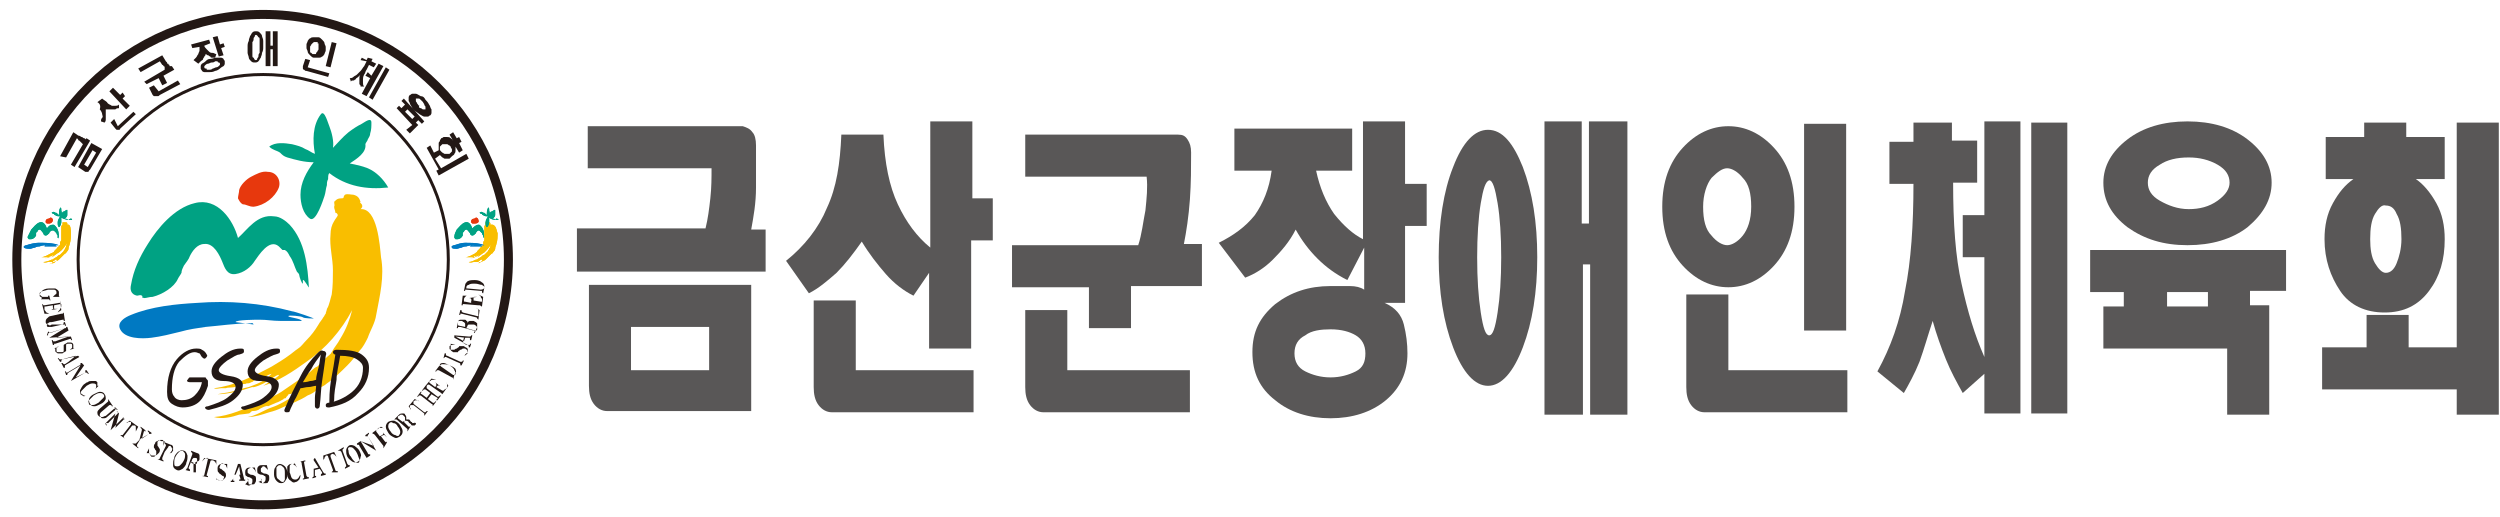 <?xml version="1.0" encoding="utf-8"?>
<!-- Generator: Adobe Illustrator 23.0.1, SVG Export Plug-In . SVG Version: 6.00 Build 0)  -->
<svg version="1.1" id="Layer_1" xmlns="http://www.w3.org/2000/svg" xmlns:xlink="http://www.w3.org/1999/xlink" x="0px" y="0px"
	 viewBox="0 0 208 43" style="enable-background:new 0 0 208 43;" xml:space="preserve">
<style type="text/css">
	.st0{fill:#595757;}
	.st1{clip-path:url(#SVGID_1_);fill-rule:evenodd;clip-rule:evenodd;fill:#00A283;}
	.st2{clip-path:url(#SVGID_1_);fill-rule:evenodd;clip-rule:evenodd;fill:#F9BE00;}
	.st3{clip-path:url(#SVGID_1_);fill-rule:evenodd;clip-rule:evenodd;fill:#E7380D;}
	.st4{clip-path:url(#SVGID_1_);fill-rule:evenodd;clip-rule:evenodd;fill:#0079C2;}
	.st5{clip-path:url(#SVGID_1_);fill:none;stroke:#231815;stroke-width:0.25;stroke-miterlimit:22.926;}
	.st6{clip-path:url(#SVGID_1_);fill:none;stroke:#231815;stroke-width:0.75;stroke-miterlimit:22.926;}
	.st7{clip-path:url(#SVGID_1_);fill-rule:evenodd;clip-rule:evenodd;fill:#231815;}
	.st8{fill:#231815;}
</style>
<g>
	<path class="st0" d="M62.6,11c0.2,0.2,0.3,0.6,0.3,1.1c0,1.1,0,2.2,0,3.5s-0.2,2.4-0.4,3.5h1.2v3.5H48V19h10.7
		c0.2-0.8,0.3-1.6,0.4-2.5c0.1-0.9,0.1-1.7,0.1-2.5H48.9v-3.5h12.9C62.1,10.6,62.4,10.7,62.6,11z M50.5,34.2c-0.4,0-0.8-0.2-1.1-0.6
		c-0.3-0.4-0.4-0.9-0.4-1.5v-8.4h13.5v10.5H50.5z M52.6,30.8H59v-3.6h-6.5V30.8z"/>
	<path class="st0" d="M80.8,16.5h1.8V20h-1.8v9h-3.5v-6.3L76,24.6c-0.8-0.4-1.6-1-2.3-1.8c-0.7-0.8-1.4-1.7-2-2.7
		c-0.7,1-1.4,1.9-2.1,2.6c-0.8,0.7-1.5,1.3-2.3,1.7l-1.9-2.7c1.5-1.2,2.7-2.7,3.4-4.4c0.8-1.7,1.1-3.7,1.2-6.1h3.5
		c0.1,2.4,0.5,4.3,1.2,5.8c0.7,1.5,1.6,2.7,2.7,3.6V10.1h3.5V16.5z M71.2,30.8H81v3.5H69.2c-0.4,0-0.8-0.2-1.1-0.6
		c-0.3-0.4-0.4-0.9-0.4-1.5V25h3.5V30.8z"/>
	<path class="st0" d="M90.5,23.9h-6.3v-3.5h10.5c0.3-0.9,0.4-1.9,0.6-2.9c0.1-1,0.2-1.9,0.1-2.8H85.3v-3.5H98c0.4,0,0.6,0.1,0.8,0.4
		s0.3,0.6,0.3,1.1c0,1.2,0,2.5-0.1,3.9c-0.1,1.4-0.3,2.7-0.5,3.7h1.5v3.5h-5.9v3.5h-3.5V23.9z M88.8,30.8H99v3.5H86.8
		c-0.4,0-0.8-0.2-1.1-0.6c-0.3-0.4-0.4-0.9-0.4-1.5v-6.4h3.5V30.8z"/>
	<path class="st0" d="M116.8,27c0.2,0.8,0.3,1.6,0.3,2.4c0,1.6-0.6,2.9-1.8,3.9c-1.2,1-2.8,1.5-4.6,1.5c-1.8,0-3.4-0.5-4.6-1.5
		c-1.3-1-1.9-2.3-1.9-4s0.6-2.9,1.9-4c1.3-1,2.8-1.5,4.6-1.5c0.6,0,1.1,0,1.6,0c0.5,0,0.9,0.1,1.2,0.3v-3.5l-1.4,2.7
		c-1-0.5-1.8-1.1-2.5-1.8c-0.7-0.7-1.3-1.5-1.8-2.4c-0.5,1-1.2,1.8-1.9,2.5c-0.7,0.7-1.5,1.2-2.3,1.5l-2.2-2.9
		c1.2-0.6,2.2-1.3,3-2.3c0.7-1,1.2-2.2,1.4-3.7h-3.1v-3.5h9.8v3.5h-3c0.3,1.4,0.8,2.6,1.5,3.6c0.8,1,1.6,1.7,2.4,2.1v-9.8h3.5v5.2
		h1.8v3.5h-1.8v6.4h-1.7C116.1,25.6,116.6,26.2,116.8,27z M108.6,27.9c-0.6,0.3-0.9,0.8-0.9,1.5s0.3,1.2,0.9,1.5
		c0.6,0.3,1.3,0.5,2.1,0.5c0.8,0,1.5-0.2,2.1-0.5s0.8-0.8,0.8-1.5s-0.3-1.2-0.8-1.5s-1.2-0.5-2.1-0.5
		C109.9,27.4,109.1,27.5,108.6,27.9z"/>
	<path class="st0" d="M126.7,13.9c0.8,2.1,1.2,4.6,1.2,7.5c0,2.9-0.4,5.4-1.2,7.5c-0.8,2.1-1.8,3.2-2.9,3.2c-1.1,0-2.1-1.1-2.9-3.2
		c-0.8-2.1-1.2-4.6-1.2-7.5c0-2.9,0.4-5.5,1.2-7.5c0.8-2.1,1.8-3.1,2.9-3.1C125,10.8,125.9,11.9,126.7,13.9z M123.2,16.9
		c-0.2,1.2-0.3,2.8-0.3,4.5c0,1.8,0.1,3.3,0.3,4.6c0.2,1.3,0.4,1.9,0.7,1.9c0.3,0,0.5-0.6,0.7-1.9c0.2-1.3,0.3-2.8,0.3-4.6
		c0-1.8-0.1-3.3-0.3-4.5c-0.2-1.2-0.4-1.9-0.7-1.9C123.6,15.1,123.4,15.7,123.2,16.9z M131.6,10.1v8.5h0.6v-8.5h3.2v24.4h-3.1
		l0-12.5h-0.6v12.5h-3.2V10.1H131.6z"/>
	<path class="st0" d="M147.6,12.3c1.1,1.2,1.7,2.8,1.7,4.9s-0.6,3.7-1.7,4.9c-1.1,1.2-2.4,1.8-3.8,1.8c-1.4,0-2.7-0.6-3.8-1.8
		c-1.1-1.2-1.7-2.8-1.7-4.9s0.6-3.7,1.7-4.9c1.1-1.2,2.4-1.8,3.8-1.8C145.2,10.5,146.5,11.1,147.6,12.3z M140.3,24.5h3.5v6.3h9.9
		v3.5h-11.9c-0.4,0-0.8-0.2-1.1-0.6c-0.3-0.4-0.4-0.9-0.4-1.5V24.5z M142.4,14.8c-0.4,0.5-0.7,1.4-0.7,2.4c0,1.1,0.2,1.9,0.7,2.4
		c0.4,0.5,0.9,0.8,1.3,0.8c0.4,0,0.9-0.3,1.3-0.8c0.4-0.5,0.7-1.3,0.7-2.4c0-1.1-0.2-1.9-0.7-2.4c-0.4-0.5-0.9-0.8-1.3-0.8
		C143.3,14,142.9,14.3,142.4,14.8z M153.6,27.5h-3.5V10.3h3.5V27.5z"/>
	<path class="st0" d="M162.5,11.7h2v3.5h-2c0,3.4,0.2,6.2,0.7,8.4c0.5,2.3,1.1,4.3,1.9,6.1v-8.3h-1.8v-3.5h1.8v-7.8h3v24.3h-3v-3.3
		l-1.8,1.6c-0.5-0.9-1-1.8-1.4-2.8c-0.4-1-0.8-2.1-1.1-3.2c-0.4,1.2-0.7,2.3-1.1,3.4c-0.4,1-0.9,1.9-1.3,2.6l-2.2-1.8
		c1.1-2,1.9-4.2,2.3-6.7c0.5-2.5,0.7-5.5,0.7-8.9h-2v-3.5h2v-1.6h3.2V11.7z M172,10.2v24.2h-3V10.2H172z"/>
	<path class="st0" d="M190.3,24.2h-3.1v1.2h1.6v9.1h-3.5V29H175v-3.5h1.7v-1.2h-2.8v-3.5h16.3V24.2z M187,11.6c1.3,1,2,2.2,2,3.6
		c0,1.4-0.7,2.6-2,3.7c-1.3,1-3,1.5-5,1.5s-3.6-0.5-5-1.5c-1.3-1-2-2.2-2-3.7c0-1.4,0.7-2.6,2-3.6c1.3-1,3-1.5,5-1.5
		S185.7,10.6,187,11.6z M179.7,13.7c-0.7,0.4-1,0.9-1,1.5c0,0.6,0.3,1.1,1,1.5s1.5,0.7,2.4,0.7c0.9,0,1.7-0.2,2.4-0.7s1-1,1-1.5
		c0-0.6-0.3-1.1-1-1.5s-1.5-0.6-2.4-0.6C181.1,13.1,180.3,13.3,179.7,13.7z M180.3,25.5h3.4v-1.2h-3.4V25.5z"/>
	<path class="st0" d="M207.9,10.2v24.3h-3.5v-2.1h-11.2v-3.5h3.7v-2.7h3.5v2.7h4V10.2H207.9z M200.2,11.4h3.2v3.5H201
		c0.6,0.4,1.2,1.1,1.7,2c0.5,0.9,0.7,1.9,0.7,3c0,1.7-0.4,3.1-1.3,4.3s-2.1,1.8-3.7,1.8c-1.6,0-2.9-0.6-3.7-1.8s-1.3-2.6-1.3-4.3
		c0-1.1,0.2-2.1,0.7-3c0.5-0.9,1-1.5,1.7-2h-2.3v-3.5h3.2v-1.2h3.5V11.4z M197.6,17.8c-0.3,0.5-0.4,1.2-0.4,2.1c0,0.8,0.1,1.5,0.4,2
		c0.3,0.5,0.6,0.8,0.9,0.8c0.4,0,0.7-0.3,0.9-0.8c0.2-0.5,0.4-1.2,0.4-2c0-0.9-0.1-1.6-0.4-2.1c-0.2-0.5-0.5-0.7-0.9-0.7
		C198.2,17,197.9,17.3,197.6,17.8z"/>
</g>
<g>
	<defs>
		<rect id="SVGID_3_" x="-108.6" y="-519.8" width="1133.9" height="850.4"/>
	</defs>
	<clipPath id="SVGID_1_">
		<use xlink:href="#SVGID_3_"  style="overflow:visible;"/>
	</clipPath>
	<path class="st1" d="M25.7,23.9c-0.1-1.7-0.3-3.8-1.6-5.2c-0.3-0.3-0.8-0.7-1.3-0.7c-1.4-0.2-2.2,1.1-3,1.8
		c-0.4-1.5-1.7-3.4-3.6-2.9c-1.7,0.4-3.1,2.1-3.9,3.4c-0.7,1.1-1.2,2.2-1.4,3.4c-0.1,0.4,0,0.8,0.5,0.9c0.1,0,0.3-0.1,0.4,0
		c0.2,0.1-0.2,0.1,0.2,0.2c0.2,0,0.4-0.1,0.7-0.1c0.8-0.2,1.8-0.8,2.1-1.5c0.1-0.2,0.2-0.3,0.3-0.5c0-0.2,0.1-0.4,0.2-0.6
		c0.2-0.3,0.4-0.5,0.5-0.8c0.2-0.4,0.6-1,1.2-1c0.8-0.1,1.3,1,1.5,1.5c0.2,0.5,0.4,1.1,1.1,1c0.7-0.1,1.3-0.6,1.6-1.1
		c0.3-0.4,1.2-1.9,2-1.2c0.1,0.1,0.2,0.2,0.3,0.3c0.1,0,0.1,0,0.2,0c0.2,0.1,0.3,0.3,0.4,0.5c0.3,0.4,0.4,0.9,0.6,1.3
		c0.1,0.1,0.2,0.2,0.2,0.3c0,0.1,0.2,0.7,0.3,0.7c0-0.1,0-0.3,0-0.3C25.3,23.2,25.7,24,25.7,23.9"/>
	<path class="st1" d="M4.9,19.8c0-0.3,0-0.7-0.3-1c-0.1-0.1-0.1-0.1-0.2-0.1c-0.3,0-0.4,0.2-0.5,0.3c-0.1-0.3-0.3-0.6-0.6-0.5
		c-0.3,0.1-0.5,0.4-0.7,0.6c-0.1,0.2-0.2,0.4-0.3,0.6c0,0.1,0,0.1,0.1,0.2c0,0,0.1,0,0.1,0c0,0,0,0,0,0c0,0,0.1,0,0.1,0
		c0.1,0,0.3-0.1,0.4-0.3c0,0,0-0.1,0-0.1c0,0,0-0.1,0-0.1c0-0.1,0.1-0.1,0.1-0.1c0-0.1,0.1-0.2,0.2-0.2c0.1,0,0.2,0.2,0.3,0.3
		c0,0.1,0.1,0.2,0.2,0.2c0.1,0,0.2-0.1,0.3-0.2c0-0.1,0.2-0.3,0.4-0.2c0,0,0,0,0.1,0.1c0,0,0,0,0,0c0,0,0.1,0.1,0.1,0.1
		c0,0.1,0.1,0.2,0.1,0.2c0,0,0,0,0,0.1C4.7,19.7,4.8,19.8,4.9,19.8c-0.1-0.1-0.1-0.1-0.1-0.1C4.8,19.7,4.9,19.9,4.9,19.8"/>
	<path class="st1" d="M40.3,19.8c0-0.3,0-0.7-0.3-1c-0.1-0.1-0.1-0.1-0.2-0.1c-0.2,0-0.4,0.2-0.5,0.3c-0.1-0.3-0.3-0.6-0.6-0.5
		c-0.3,0.1-0.5,0.4-0.7,0.6c-0.1,0.2-0.2,0.4-0.2,0.6c0,0.1,0,0.1,0.1,0.2c0,0,0.1,0,0.1,0c0,0,0,0,0,0c0,0,0.1,0,0.1,0
		c0.1,0,0.3-0.1,0.4-0.3c0,0,0-0.1,0-0.1c0,0,0-0.1,0-0.1c0-0.1,0.1-0.1,0.1-0.1c0-0.1,0.1-0.2,0.2-0.2c0.1,0,0.2,0.2,0.3,0.3
		c0,0.1,0.1,0.2,0.2,0.2c0.1,0,0.2-0.1,0.3-0.2c0-0.1,0.2-0.3,0.3-0.2c0,0,0,0,0.1,0.1c0,0,0,0,0,0c0,0,0.1,0.1,0.1,0.1
		c0,0.1,0.1,0.2,0.1,0.2c0,0,0,0,0,0.1C40.2,19.7,40.2,19.8,40.3,19.8c-0.1-0.1-0.1-0.1-0.1-0.1C40.3,19.7,40.3,19.9,40.3,19.8"/>
	<path class="st1" d="M4.9,19.8c0-0.3,0-0.7-0.3-1c-0.1-0.1-0.1-0.1-0.2-0.1c-0.3,0-0.4,0.2-0.5,0.3c-0.1-0.3-0.3-0.6-0.6-0.5
		c-0.3,0.1-0.5,0.4-0.7,0.6c-0.1,0.2-0.2,0.4-0.3,0.6c0,0.1,0,0.1,0.1,0.2c0,0,0.1,0,0.1,0c0,0,0,0,0,0c0,0,0.1,0,0.1,0
		c0.1,0,0.3-0.1,0.4-0.3c0,0,0-0.1,0-0.1c0,0,0-0.1,0-0.1c0-0.1,0.1-0.1,0.1-0.1c0-0.1,0.1-0.2,0.2-0.2c0.1,0,0.2,0.2,0.3,0.3
		c0,0.1,0.1,0.2,0.2,0.2c0.1,0,0.2-0.1,0.3-0.2c0-0.1,0.2-0.3,0.4-0.2c0,0,0,0,0.1,0.1c0,0,0,0,0,0c0,0,0.1,0.1,0.1,0.1
		c0,0.1,0.1,0.2,0.1,0.2c0,0,0,0,0,0.1C4.7,19.7,4.8,19.8,4.9,19.8c-0.1-0.1-0.1-0.1-0.1-0.1C4.8,19.7,4.9,19.9,4.9,19.8"/>
	<path class="st1" d="M40.3,19.8c0-0.3,0-0.7-0.3-1c-0.1-0.1-0.1-0.1-0.2-0.1c-0.2,0-0.4,0.2-0.5,0.3c-0.1-0.3-0.3-0.6-0.6-0.5
		c-0.3,0.1-0.5,0.4-0.7,0.6c-0.1,0.2-0.2,0.4-0.2,0.6c0,0.1,0,0.1,0.1,0.2c0,0,0.1,0,0.1,0c0,0,0,0,0,0c0,0,0.1,0,0.1,0
		c0.1,0,0.3-0.1,0.4-0.3c0,0,0-0.1,0-0.1c0,0,0-0.1,0-0.1c0-0.1,0.1-0.1,0.1-0.1c0-0.1,0.1-0.2,0.2-0.2c0.1,0,0.2,0.2,0.3,0.3
		c0,0.1,0.1,0.2,0.2,0.2c0.1,0,0.2-0.1,0.3-0.2c0-0.1,0.2-0.3,0.3-0.2c0,0,0,0,0.1,0.1c0,0,0,0,0,0c0,0,0.1,0.1,0.1,0.1
		c0,0.1,0.1,0.2,0.1,0.2c0,0,0,0,0,0.1C40.2,19.7,40.2,19.8,40.3,19.8c-0.1-0.1-0.1-0.1-0.1-0.1C40.3,19.7,40.3,19.9,40.3,19.8"/>
	<path class="st2" d="M31.7,21.4c0.3,1.6-0.1,3.2-0.4,4.8c-0.1,0.7-0.5,1.3-0.7,1.9c-0.2,0.4-0.4,0.8-0.7,1.1
		c-0.3,0.4-0.6,0.8-1,1.2c-0.5,0.5-1.1,1.1-1.7,1.5c-0.2,0.2-0.5,0.3-0.8,0.5c-0.2,0.2-0.5,0.4-0.8,0.5c-0.6,0.4-1.4,0.7-2.1,1
		c-0.4,0.2-0.7,0.3-1.1,0.4c-0.6,0.2-1.2,0.4-1.8,0.4c0.7-0.1,1.4-0.6,2-0.8c0.6-0.2,1.3-0.6,1.9-1c0.1-0.1,0.5-0.5,0.1-0.3
		c-0.2,0.1-0.4,0.2-0.6,0.2c0,0.1-0.2,0.2-0.2,0.3c-0.1,0.1-0.2,0-0.2,0.1c0,0-0.5,0.3-0.6,0.3c-0.2,0.1-0.5,0.2-0.7,0.3
		c-0.1-0.1-0.7,0.2-0.8,0.3c-0.2,0.1-0.4,0.1-0.5,0.1c-0.1,0-0.2,0.2-0.3,0.2c0,0-0.7,0.1-0.8,0.1c-0.6,0.2-1.4,0.4-2.1,0.2
		c1.3-0.1,2.6-0.7,3.7-1.2c0.3-0.1,0.7-0.3,1-0.4c0.4-0.2,0.8-0.4,1.2-0.7c0.6-0.4,1.3-0.9,1.9-1.3c0.3-0.2,0.5-0.5,0.8-0.6
		c0.1-0.1,0.1-0.1,0.2-0.2c0.2-0.2,0.3-0.4,0.5-0.5c0.2-0.2,0.4-0.3,0.5-0.5c0.2-0.4,0.5-0.7,0.7-1.1c0.5-0.8,0.8-1.6,1-2.4
		c-0.9,1.7-2.2,3.2-3.8,4.3c-1.1,0.8-2.3,1.6-3.6,2c0.1-0.1,1.4-0.8,1.3-0.9c-0.1-0.1-1,0.6-1.1,0.6c-0.1,0.1-1,0.5-1.1,0.4
		c-0.9,0.3-2,0.6-2.9,0.6c0.4-0.1,0.7-0.1,1.1-0.2c0.5-0.1,1-0.3,1.5-0.4c0.5-0.2,0.9-0.3,1.3-0.6c0.1,0,0.6-0.5,0.6-0.5
		c-0.1,0-0.5,0.2-0.6,0.3c-0.2,0.1-0.4,0.1-0.6,0.1c-0.2,0-0.3,0.3-0.5,0.3c-0.1,0.1-0.3,0.1-0.4,0.1c-0.1,0.1-0.3,0-0.4,0.1
		c0,0.1-0.4,0.1-0.4,0.1c-0.1,0.2-0.8,0.1-0.9,0.2c0,0-0.3,0-0.4,0c-0.2,0-0.4,0.1-0.6,0c1.7-0.2,3.3-1,4.8-1.8
		c0.5-0.3,1-0.6,1.4-0.9c0.3-0.2,0.5-0.4,0.8-0.6c0.3-0.2,0.4-0.4,0.7-0.7c0.4-0.4,0.7-0.8,1-1.3c0.1-0.2,0.3-0.4,0.4-0.6
		c0.1-0.1,0.1-0.2,0.2-0.3c0-0.1,0.1-0.3,0.1-0.4c0.2-0.3,0.3-0.9,0.4-1.2c0.1-0.7,0.1-1.4,0.1-2c0-1-0.3-2-0.2-3
		c0-0.4,0.1-0.8,0.3-1.1c0.1-0.2,0.3-0.4,0.3-0.5c0-0.1-0.1-0.2-0.2-0.2c0-0.2-0.1-0.3-0.1-0.5c0.1-0.2-0.1-0.4,0.1-0.5
		c0.1-0.1,0.2-0.2,0.5-0.2c0.3,0,0.1-0.1,0.3-0.3c0.2-0.1,0.5,0,0.7,0c0.4,0.1,0.5,0.3,0.6,0.6c-0.1,0,0,0.1,0.1,0.2
		c0.1,0.2,0,0.3-0.1,0.4C31.4,17.3,31.6,20.4,31.7,21.4"/>
	<path class="st2" d="M5.9,19.4c0,0.3,0,0.6-0.1,0.9c0,0.1-0.1,0.2-0.1,0.4c0,0.1-0.1,0.2-0.1,0.2c-0.1,0.1-0.1,0.2-0.2,0.2
		c-0.1,0.1-0.2,0.2-0.3,0.3c0,0-0.1,0.1-0.1,0.1c0,0-0.1,0.1-0.1,0.1c-0.1,0.1-0.2,0.1-0.4,0.2c-0.1,0-0.1,0-0.2,0.1
		c-0.1,0-0.2,0.1-0.3,0.1c0.1,0,0.2-0.1,0.4-0.1c0.1,0,0.2-0.1,0.3-0.2c0,0,0.1-0.1,0-0.1c0,0-0.1,0-0.1,0c0,0,0,0,0,0c0,0,0,0,0,0
		c0,0-0.1,0.1-0.1,0.1c0,0-0.1,0-0.1,0.1c0,0-0.1,0-0.1,0c0,0-0.1,0-0.1,0c0,0,0,0-0.1,0c0,0-0.1,0-0.1,0c-0.1,0-0.2,0.1-0.4,0
		c0.2,0,0.5-0.1,0.7-0.2c0.1,0,0.1,0,0.2-0.1c0.1,0,0.1-0.1,0.2-0.1c0.1-0.1,0.2-0.2,0.3-0.2c0,0,0.1-0.1,0.1-0.1c0,0,0,0,0,0
		c0,0,0.1-0.1,0.1-0.1c0,0,0.1-0.1,0.1-0.1c0-0.1,0.1-0.1,0.1-0.2c0.1-0.1,0.1-0.3,0.2-0.5c-0.2,0.3-0.4,0.6-0.7,0.8
		c-0.2,0.1-0.4,0.3-0.6,0.4c0,0,0.2-0.2,0.2-0.2c0,0-0.2,0.1-0.2,0.1c0,0-0.2,0.1-0.2,0.1c-0.2,0.1-0.3,0.1-0.5,0.1
		c0.1,0,0.1,0,0.2,0c0.1,0,0.2-0.1,0.3-0.1c0.1,0,0.2-0.1,0.2-0.1c0,0,0.1-0.1,0.1-0.1c0,0-0.1,0-0.1,0.1c0,0-0.1,0-0.1,0
		c0,0-0.1,0-0.1,0.1c0,0-0.1,0-0.1,0c0,0,0,0-0.1,0c0,0-0.1,0-0.1,0c0,0-0.1,0-0.2,0c0,0-0.1,0-0.1,0c0,0-0.1,0-0.1,0
		c0.3,0,0.6-0.2,0.8-0.3C4.4,21,4.5,21,4.5,20.9c0,0,0.1-0.1,0.1-0.1c0,0,0.1-0.1,0.1-0.1c0.1-0.1,0.1-0.2,0.2-0.2
		c0,0,0-0.1,0.1-0.1c0,0,0,0,0-0.1c0,0,0-0.1,0-0.1c0-0.1,0.1-0.2,0.1-0.2c0-0.1,0-0.3,0-0.4c0-0.2,0-0.4,0-0.6c0-0.1,0-0.1,0-0.2
		c0,0,0.1-0.1,0.1-0.1c0,0,0,0,0,0c0,0,0-0.1,0-0.1c0,0,0-0.1,0-0.1c0,0,0,0,0.1,0c0.1,0,0,0,0.1,0c0,0,0.1,0,0.1,0
		c0.1,0,0.1,0.1,0.1,0.1c0,0,0,0,0,0c0,0,0,0.1,0,0.1C5.9,18.6,5.9,19.2,5.9,19.4"/>
	<path class="st2" d="M41.4,19.4c0,0.3,0,0.6-0.1,0.9c0,0.1-0.1,0.2-0.1,0.4c0,0.1-0.1,0.2-0.1,0.2c-0.1,0.1-0.1,0.2-0.2,0.2
		c-0.1,0.1-0.2,0.2-0.3,0.3c0,0-0.1,0.1-0.1,0.1c0,0-0.1,0.1-0.1,0.1c-0.1,0.1-0.2,0.1-0.4,0.2c-0.1,0-0.1,0-0.2,0.1
		c-0.1,0-0.2,0.1-0.3,0.1c0.1,0,0.2-0.1,0.3-0.1c0.1,0,0.2-0.1,0.3-0.2c0,0,0.1-0.1,0-0.1c0,0-0.1,0-0.1,0c0,0,0,0,0,0c0,0,0,0,0,0
		c0,0-0.1,0.1-0.1,0.1c0,0-0.1,0-0.1,0.1c0,0-0.1,0-0.1,0c0,0-0.1,0-0.1,0c0,0,0,0-0.1,0c0,0-0.1,0-0.1,0c-0.1,0-0.2,0.1-0.4,0
		c0.2,0,0.4-0.1,0.6-0.2c0.1,0,0.1,0,0.2-0.1c0.1,0,0.1-0.1,0.2-0.1c0.1-0.1,0.2-0.2,0.3-0.2c0,0,0.1-0.1,0.1-0.1c0,0,0,0,0,0
		c0,0,0.1-0.1,0.1-0.1c0,0,0.1-0.1,0.1-0.1c0-0.1,0.1-0.1,0.1-0.2c0.1-0.1,0.1-0.3,0.2-0.5c-0.1,0.3-0.4,0.6-0.6,0.8
		c-0.2,0.1-0.4,0.3-0.6,0.4c0,0,0.2-0.2,0.2-0.2c0,0-0.2,0.1-0.2,0.1c0,0-0.2,0.1-0.2,0.1c-0.2,0.1-0.3,0.1-0.5,0.1
		c0.1,0,0.1,0,0.2,0c0.1,0,0.2-0.1,0.2-0.1c0.1,0,0.2-0.1,0.2-0.1c0,0,0.1-0.1,0.1-0.1c0,0-0.1,0-0.1,0.1c0,0-0.1,0-0.1,0
		c0,0-0.1,0-0.1,0.1c0,0-0.1,0-0.1,0c0,0,0,0-0.1,0c0,0-0.1,0-0.1,0c0,0-0.1,0-0.2,0c0,0-0.1,0-0.1,0c0,0-0.1,0-0.1,0
		c0.3,0,0.6-0.2,0.8-0.3c0.1-0.1,0.2-0.1,0.2-0.2c0,0,0.1-0.1,0.1-0.1c0,0,0.1-0.1,0.1-0.1c0.1-0.1,0.1-0.2,0.2-0.2
		c0,0,0-0.1,0.1-0.1c0,0,0,0,0-0.1c0,0,0-0.1,0-0.1c0-0.1,0.1-0.2,0.1-0.2c0-0.1,0-0.3,0-0.4c0-0.2,0-0.4,0-0.6c0-0.1,0-0.1,0-0.2
		c0,0,0.1-0.1,0.1-0.1c0,0,0,0,0,0c0,0,0-0.1,0-0.1c0,0,0-0.1,0-0.1c0,0,0,0,0.1,0c0.1,0,0,0,0.1,0c0,0,0.1,0,0.1,0
		c0.1,0,0.1,0.1,0.1,0.1c0,0,0,0,0,0c0,0,0,0.1,0,0.1C41.3,18.6,41.3,19.2,41.4,19.4"/>
	<path class="st2" d="M5.9,19.4c0,0.3,0,0.6-0.1,0.9c0,0.1-0.1,0.2-0.1,0.4c0,0.1-0.1,0.2-0.1,0.2c-0.1,0.1-0.1,0.2-0.2,0.2
		c-0.1,0.1-0.2,0.2-0.3,0.3c0,0-0.1,0.1-0.1,0.1c0,0-0.1,0.1-0.1,0.1c-0.1,0.1-0.2,0.1-0.4,0.2c-0.1,0-0.1,0-0.2,0.1
		c-0.1,0-0.2,0.1-0.3,0.1c0.1,0,0.2-0.1,0.4-0.1c0.1,0,0.2-0.1,0.3-0.2c0,0,0.1-0.1,0-0.1c0,0-0.1,0-0.1,0c0,0,0,0,0,0c0,0,0,0,0,0
		c0,0-0.1,0.1-0.1,0.1c0,0-0.1,0-0.1,0.1c0,0-0.1,0-0.1,0c0,0-0.1,0-0.1,0c0,0,0,0-0.1,0c0,0-0.1,0-0.1,0c-0.1,0-0.2,0.1-0.4,0
		c0.2,0,0.5-0.1,0.7-0.2c0.1,0,0.1,0,0.2-0.1c0.1,0,0.1-0.1,0.2-0.1c0.1-0.1,0.2-0.2,0.3-0.2c0,0,0.1-0.1,0.1-0.1c0,0,0,0,0,0
		c0,0,0.1-0.1,0.1-0.1c0,0,0.1-0.1,0.1-0.1c0-0.1,0.1-0.1,0.1-0.2c0.1-0.1,0.1-0.3,0.2-0.5c-0.2,0.3-0.4,0.6-0.7,0.8
		c-0.2,0.1-0.4,0.3-0.6,0.4c0,0,0.2-0.2,0.2-0.2c0,0-0.2,0.1-0.2,0.1c0,0-0.2,0.1-0.2,0.1c-0.2,0.1-0.3,0.1-0.5,0.1
		c0.1,0,0.1,0,0.2,0c0.1,0,0.2-0.1,0.3-0.1c0.1,0,0.2-0.1,0.2-0.1c0,0,0.1-0.1,0.1-0.1c0,0-0.1,0-0.1,0.1c0,0-0.1,0-0.1,0
		c0,0-0.1,0-0.1,0.1c0,0-0.1,0-0.1,0c0,0,0,0-0.1,0c0,0-0.1,0-0.1,0c0,0-0.1,0-0.2,0c0,0-0.1,0-0.1,0c0,0-0.1,0-0.1,0
		c0.3,0,0.6-0.2,0.8-0.3C4.4,21,4.5,21,4.5,20.9c0,0,0.1-0.1,0.1-0.1c0,0,0.1-0.1,0.1-0.1c0.1-0.1,0.1-0.2,0.2-0.2
		c0,0,0-0.1,0.1-0.1c0,0,0,0,0-0.1c0,0,0-0.1,0-0.1c0-0.1,0.1-0.2,0.1-0.2c0-0.1,0-0.3,0-0.4c0-0.2,0-0.4,0-0.6c0-0.1,0-0.1,0-0.2
		c0,0,0.1-0.1,0.1-0.1c0,0,0,0,0,0c0,0,0-0.1,0-0.1c0,0,0-0.1,0-0.1c0,0,0,0,0.1,0c0.1,0,0,0,0.1,0c0,0,0.1,0,0.1,0
		c0.1,0,0.1,0.1,0.1,0.1c0,0,0,0,0,0c0,0,0,0.1,0,0.1C5.9,18.6,5.9,19.2,5.9,19.4"/>
	<path class="st2" d="M41.4,19.4c0,0.3,0,0.6-0.1,0.9c0,0.1-0.1,0.2-0.1,0.4c0,0.1-0.1,0.2-0.1,0.2c-0.1,0.1-0.1,0.2-0.2,0.2
		c-0.1,0.1-0.2,0.2-0.3,0.3c0,0-0.1,0.1-0.1,0.1c0,0-0.1,0.1-0.1,0.1c-0.1,0.1-0.2,0.1-0.4,0.2c-0.1,0-0.1,0-0.2,0.1
		c-0.1,0-0.2,0.1-0.3,0.1c0.1,0,0.2-0.1,0.3-0.1c0.1,0,0.2-0.1,0.3-0.2c0,0,0.1-0.1,0-0.1c0,0-0.1,0-0.1,0c0,0,0,0,0,0c0,0,0,0,0,0
		c0,0-0.1,0.1-0.1,0.1c0,0-0.1,0-0.1,0.1c0,0-0.1,0-0.1,0c0,0-0.1,0-0.1,0c0,0,0,0-0.1,0c0,0-0.1,0-0.1,0c-0.1,0-0.2,0.1-0.4,0
		c0.2,0,0.4-0.1,0.6-0.2c0.1,0,0.1,0,0.2-0.1c0.1,0,0.1-0.1,0.2-0.1c0.1-0.1,0.2-0.2,0.3-0.2c0,0,0.1-0.1,0.1-0.1c0,0,0,0,0,0
		c0,0,0.1-0.1,0.1-0.1c0,0,0.1-0.1,0.1-0.1c0-0.1,0.1-0.1,0.1-0.2c0.1-0.1,0.1-0.3,0.2-0.5c-0.1,0.3-0.4,0.6-0.6,0.8
		c-0.2,0.1-0.4,0.3-0.6,0.4c0,0,0.2-0.2,0.2-0.2c0,0-0.2,0.1-0.2,0.1c0,0-0.2,0.1-0.2,0.1c-0.2,0.1-0.3,0.1-0.5,0.1
		c0.1,0,0.1,0,0.2,0c0.1,0,0.2-0.1,0.2-0.1c0.1,0,0.2-0.1,0.2-0.1c0,0,0.1-0.1,0.1-0.1c0,0-0.1,0-0.1,0.1c0,0-0.1,0-0.1,0
		c0,0-0.1,0-0.1,0.1c0,0-0.1,0-0.1,0c0,0,0,0-0.1,0c0,0-0.1,0-0.1,0c0,0-0.1,0-0.2,0c0,0-0.1,0-0.1,0c0,0-0.1,0-0.1,0
		c0.3,0,0.6-0.2,0.8-0.3c0.1-0.1,0.2-0.1,0.2-0.2c0,0,0.1-0.1,0.1-0.1c0,0,0.1-0.1,0.1-0.1c0.1-0.1,0.1-0.2,0.2-0.2
		c0,0,0-0.1,0.1-0.1c0,0,0,0,0-0.1c0,0,0-0.1,0-0.1c0-0.1,0.1-0.2,0.1-0.2c0-0.1,0-0.3,0-0.4c0-0.2,0-0.4,0-0.6c0-0.1,0-0.1,0-0.2
		c0,0,0.1-0.1,0.1-0.1c0,0,0,0,0,0c0,0,0-0.1,0-0.1c0,0,0-0.1,0-0.1c0,0,0,0,0.1,0c0.1,0,0,0,0.1,0c0,0,0.1,0,0.1,0
		c0.1,0,0.1,0.1,0.1,0.1c0,0,0,0,0,0c0,0,0,0.1,0,0.1C41.3,18.6,41.3,19.2,41.4,19.4"/>
	<path class="st1" d="M32.3,15.6c-1.8,0.2-3.5-0.1-4.9-1.2c-0.1,0.1-0.1,0.3-0.1,0.5c-0.1,0.2-0.1,0.3-0.1,0.5
		c-0.1,0.3-0.1,0.6-0.2,0.9c-0.1,0.3-0.7,2.2-1.2,1.9c-0.6-0.4-0.8-1.3-0.8-2c0-1,0.5-1.9,1.1-2.7c-0.8,0-1.5-0.2-2.2-0.4
		c-0.3-0.1-0.4-0.2-0.6-0.4c-0.3-0.2-0.6-0.2-0.9-0.5c0.5-0.4,1.3-0.3,1.9-0.2c0.4,0.1,0.8,0.2,1.1,0.4c0.3,0.1,0.5,0.3,0.8,0.4
		c-0.2-1.1-0.2-2.4,0.5-3.3c0.3-0.4,0.6,0.8,0.7,1c0.2,0.5,0.4,1.3,0.3,1.8c0.4-0.4,0.8-0.9,1.3-1.3c0.4-0.3,0.7-0.5,1.1-0.7
		c0.2-0.1,0.8-0.6,0.8-0.1c0,0.3,0,0.6-0.1,0.9c0,0.2-0.1,0.3-0.2,0.5c0,0.1-0.2,0.3-0.2,0.4c0.1,0.7-0.7,1.2-1.3,1.6
		c0.5,0.1,1,0.2,1.5,0.4C31.3,14.3,31.9,14.9,32.3,15.6"/>
	<path class="st1" d="M6,18.3c-0.3,0-0.6,0-0.9-0.2c0,0,0,0.1,0,0.1c0,0,0,0.1,0,0.1c0,0.1,0,0.1,0,0.2c0,0.1-0.1,0.4-0.2,0.4
		c-0.1-0.1-0.1-0.2-0.1-0.4c0-0.2,0.1-0.3,0.2-0.5c-0.1,0-0.3,0-0.4-0.1c0,0-0.1,0-0.1-0.1c-0.1,0-0.1,0-0.2-0.1
		c0.1-0.1,0.2-0.1,0.3,0c0.1,0,0.1,0,0.2,0.1c0,0,0.1,0.1,0.1,0.1c0-0.2,0-0.4,0.1-0.6c0.1-0.1,0.1,0.1,0.1,0.2c0,0.1,0.1,0.2,0,0.3
		c0.1-0.1,0.1-0.2,0.2-0.2c0.1,0,0.1-0.1,0.2-0.1c0,0,0.1-0.1,0.1,0c0,0.1,0,0.1,0,0.2c0,0,0,0.1,0,0.1c0,0,0,0.1,0,0.1
		c0,0.1-0.1,0.2-0.2,0.3c0.1,0,0.2,0,0.3,0.1C5.9,18.1,6,18.2,6,18.3"/>
	<path class="st1" d="M41.5,18.3c-0.3,0-0.6,0-0.8-0.2c0,0,0,0.1,0,0.1c0,0,0,0.1,0,0.1c0,0.1,0,0.1,0,0.2c0,0.1-0.1,0.4-0.2,0.4
		c-0.1-0.1-0.1-0.2-0.1-0.4c0-0.2,0.1-0.3,0.2-0.5c-0.1,0-0.3,0-0.4-0.1c0,0-0.1,0-0.1-0.1c-0.1,0-0.1,0-0.2-0.1
		c0.1-0.1,0.2-0.1,0.3,0c0.1,0,0.1,0,0.2,0.1c0,0,0.1,0.1,0.1,0.1c0-0.2,0-0.4,0.1-0.6c0.1-0.1,0.1,0.1,0.1,0.2c0,0.1,0.1,0.2,0,0.3
		c0.1-0.1,0.1-0.2,0.2-0.2c0.1,0,0.1-0.1,0.2-0.1c0,0,0.1-0.1,0.1,0c0,0.1,0,0.1,0,0.2c0,0,0,0.1,0,0.1c0,0,0,0.1,0,0.1
		c0,0.1-0.1,0.2-0.2,0.3c0.1,0,0.2,0,0.2,0.1C41.3,18.1,41.4,18.2,41.5,18.3"/>
	<path class="st1" d="M6,18.3c-0.3,0-0.6,0-0.9-0.2c0,0,0,0.1,0,0.1c0,0,0,0.1,0,0.1c0,0.1,0,0.1,0,0.2c0,0.1-0.1,0.4-0.2,0.4
		c-0.1-0.1-0.1-0.2-0.1-0.4c0-0.2,0.1-0.3,0.2-0.5c-0.1,0-0.3,0-0.4-0.1c0,0-0.1,0-0.1-0.1c-0.1,0-0.1,0-0.2-0.1
		c0.1-0.1,0.2-0.1,0.3,0c0.1,0,0.1,0,0.2,0.1c0,0,0.1,0.1,0.1,0.1c0-0.2,0-0.4,0.1-0.6c0.1-0.1,0.1,0.1,0.1,0.2c0,0.1,0.1,0.2,0,0.3
		c0.1-0.1,0.1-0.2,0.2-0.2c0.1,0,0.1-0.1,0.2-0.1c0,0,0.1-0.1,0.1,0c0,0.1,0,0.1,0,0.2c0,0,0,0.1,0,0.1c0,0,0,0.1,0,0.1
		c0,0.1-0.1,0.2-0.2,0.3c0.1,0,0.2,0,0.3,0.1C5.9,18.1,6,18.2,6,18.3"/>
	<path class="st1" d="M41.5,18.3c-0.3,0-0.6,0-0.8-0.2c0,0,0,0.1,0,0.1c0,0,0,0.1,0,0.1c0,0.1,0,0.1,0,0.2c0,0.1-0.1,0.4-0.2,0.4
		c-0.1-0.1-0.1-0.2-0.1-0.4c0-0.2,0.1-0.3,0.2-0.5c-0.1,0-0.3,0-0.4-0.1c0,0-0.1,0-0.1-0.1c-0.1,0-0.1,0-0.2-0.1
		c0.1-0.1,0.2-0.1,0.3,0c0.1,0,0.1,0,0.2,0.1c0,0,0.1,0.1,0.1,0.1c0-0.2,0-0.4,0.1-0.6c0.1-0.1,0.1,0.1,0.1,0.2c0,0.1,0.1,0.2,0,0.3
		c0.1-0.1,0.1-0.2,0.2-0.2c0.1,0,0.1-0.1,0.2-0.1c0,0,0.1-0.1,0.1,0c0,0.1,0,0.1,0,0.2c0,0,0,0.1,0,0.1c0,0,0,0.1,0,0.1
		c0,0.1-0.1,0.2-0.2,0.3c0.1,0,0.2,0,0.2,0.1C41.3,18.1,41.4,18.2,41.5,18.3"/>
	<path class="st3" d="M21.1,17.2c-0.4,0-0.6-0.2-0.9-0.2c-0.2-0.1-0.3-0.3-0.4-0.5c0-0.2,0.1-0.5,0.1-0.7c0.1-0.4,0.6-0.9,1-1.1
		c0.4-0.2,0.9-0.5,1.4-0.4c0.7,0,1.1,0.7,0.9,1.3C22.9,16.4,22,17.1,21.1,17.2"/>
	<path class="st3" d="M4.1,18.6c-0.1,0-0.1,0-0.2,0c0,0-0.1-0.1-0.1-0.1c0,0,0-0.1,0-0.1c0-0.1,0.1-0.2,0.2-0.2
		c0.1,0,0.2-0.1,0.2-0.1c0.1,0,0.2,0.1,0.2,0.2C4.4,18.5,4.2,18.6,4.1,18.6"/>
	<path class="st3" d="M39.5,18.6c-0.1,0-0.1,0-0.2,0c0,0-0.1-0.1-0.1-0.1c0,0,0-0.1,0-0.1c0-0.1,0.1-0.2,0.2-0.2
		c0.1,0,0.2-0.1,0.2-0.1c0.1,0,0.2,0.1,0.2,0.2C39.9,18.5,39.7,18.6,39.5,18.6"/>
	<path class="st3" d="M4.1,18.6c-0.1,0-0.1,0-0.2,0c0,0-0.1-0.1-0.1-0.1c0,0,0-0.1,0-0.1c0-0.1,0.1-0.2,0.2-0.2
		c0.1,0,0.2-0.1,0.2-0.1c0.1,0,0.2,0.1,0.2,0.2C4.4,18.5,4.2,18.6,4.1,18.6"/>
	<path class="st3" d="M39.5,18.6c-0.1,0-0.1,0-0.2,0c0,0-0.1-0.1-0.1-0.1c0,0,0-0.1,0-0.1c0-0.1,0.1-0.2,0.2-0.2
		c0.1,0,0.2-0.1,0.2-0.1c0.1,0,0.2,0.1,0.2,0.2C39.9,18.5,39.7,18.6,39.5,18.6"/>
	<path class="st4" d="M20.9,26.9c-1.3,0-2.6,0.2-3.8,0.3c-0.7,0.1-1.4,0.2-2.1,0.4c-0.8,0.2-1.6,0.4-2.4,0.5
		c-0.8,0.1-2.2,0.1-2.6-0.7c-0.3-0.6,0.4-1,0.9-1.2c1.7-0.7,3.7-0.9,5.5-1c2.6-0.2,5.3,0,7.9,0.7c0.2,0,1.9,0.6,1.8,0.6
		c0,0-0.8,0-0.9-0.1c-0.1-0.1-1.2-0.2-1.2-0.1c-0.1,0.1,1.1,0.2,1.1,0.4c0,0-0.8,0-0.9,0c-0.3,0-0.6,0-0.9,0c-0.6,0-1.1-0.1-1.7-0.1
		c-0.2,0-2,0-2,0.2c0,0,1.5,0.2,1.5,0.2C21,26.8,20.9,26.9,20.9,26.9"/>
	<path class="st4" d="M4,20.4c-0.2,0-0.5,0-0.7,0.1c-0.1,0-0.2,0-0.4,0.1c-0.1,0-0.3,0.1-0.4,0.1c-0.1,0-0.4,0-0.5-0.1
		c-0.1-0.1,0.1-0.2,0.2-0.2c0.3-0.1,0.7-0.2,1-0.2c0.5,0,0.9,0,1.4,0.1c0,0,0.3,0.1,0.3,0.1c0,0-0.1,0-0.2,0c0,0-0.2,0-0.2,0
		c0,0,0.2,0,0.2,0.1c0,0-0.1,0-0.2,0c-0.1,0-0.1,0-0.2,0c-0.1,0-0.2,0-0.3,0c0,0-0.4,0-0.3,0C3.8,20.3,4,20.4,4,20.4
		C4,20.4,4,20.4,4,20.4"/>
	<path class="st4" d="M39.5,20.4c-0.2,0-0.4,0-0.7,0.1c-0.1,0-0.2,0-0.4,0.1c-0.1,0-0.3,0.1-0.4,0.1c-0.1,0-0.4,0-0.4-0.1
		c-0.1-0.1,0.1-0.2,0.2-0.2c0.3-0.1,0.6-0.2,0.9-0.2c0.4,0,0.9,0,1.3,0.1c0,0,0.3,0.1,0.3,0.1c0,0-0.1,0-0.2,0c0,0-0.2,0-0.2,0
		c0,0,0.2,0,0.2,0.1c0,0-0.1,0-0.2,0c-0.1,0-0.1,0-0.2,0c-0.1,0-0.2,0-0.3,0c0,0-0.3,0-0.3,0C39.3,20.3,39.5,20.4,39.5,20.4
		C39.5,20.4,39.5,20.4,39.5,20.4"/>
	<path class="st4" d="M4,20.4c-0.2,0-0.5,0-0.7,0.1c-0.1,0-0.2,0-0.4,0.1c-0.1,0-0.3,0.1-0.4,0.1c-0.1,0-0.4,0-0.5-0.1
		c-0.1-0.1,0.1-0.2,0.2-0.2c0.3-0.1,0.7-0.2,1-0.2c0.5,0,0.9,0,1.4,0.1c0,0,0.3,0.1,0.3,0.1c0,0-0.1,0-0.2,0c0,0-0.2,0-0.2,0
		c0,0,0.2,0,0.2,0.1c0,0-0.1,0-0.2,0c-0.1,0-0.1,0-0.2,0c-0.1,0-0.2,0-0.3,0c0,0-0.4,0-0.3,0C3.8,20.3,4,20.4,4,20.4
		C4,20.4,4,20.4,4,20.4"/>
	<path class="st4" d="M39.5,20.4c-0.2,0-0.4,0-0.7,0.1c-0.1,0-0.2,0-0.4,0.1c-0.1,0-0.3,0.1-0.4,0.1c-0.1,0-0.4,0-0.4-0.1
		c-0.1-0.1,0.1-0.2,0.2-0.2c0.3-0.1,0.6-0.2,0.9-0.2c0.4,0,0.9,0,1.3,0.1c0,0,0.3,0.1,0.3,0.1c0,0-0.1,0-0.2,0c0,0-0.2,0-0.2,0
		c0,0,0.2,0,0.2,0.1c0,0-0.1,0-0.2,0c-0.1,0-0.1,0-0.2,0c-0.1,0-0.2,0-0.3,0c0,0-0.3,0-0.3,0C39.3,20.3,39.5,20.4,39.5,20.4
		C39.5,20.4,39.5,20.4,39.5,20.4"/>
	<circle class="st5" cx="21.9" cy="21.6" r="15.4"/>
	<path class="st6" d="M21.9,42c11.3,0,20.4-9.2,20.4-20.4c0-11.3-9.2-20.4-20.4-20.4S1.4,10.3,1.4,21.6C1.4,32.9,10.6,42,21.9,42z"
		/>
	<path class="st7" d="M7.2,11.5l0.3,0.2l-1.3,2.2l-0.3-0.2l1-1.7c0,0-0.1-0.1-0.1-0.1c0,0-0.1-0.1-0.1-0.1c0,0-0.1-0.1-0.1-0.1
		c-0.1,0-0.1-0.1-0.1-0.1l-0.1-0.1l-0.9,1.6L5,13l1.1-2l0.3,0.2c0,0,0.1,0.1,0.2,0.1c0.1,0,0.1,0.1,0.2,0.1c0.1,0,0.1,0.1,0.2,0.1
		c0.1,0,0.1,0.1,0.1,0.1L7.2,11.5z M7.7,12.5L7,13.7l0.3,0.2l0.7-1.2L7.7,12.5z M6.5,13.9l0.6,0.4c0,0,0.1,0,0.1,0c0,0,0.1,0,0.1,0
		c0,0,0.1,0,0.1-0.1c0,0,0.1-0.1,0.1-0.1l1-1.7l-0.9-0.5L6.5,13.9z M8.5,8.2c0.1,0.1,0.3,0.2,0.4,0.3C9,8.7,9.2,8.7,9.3,8.8
		c0.1,0,0.2,0,0.3,0c0.1,0,0.2,0,0.3-0.1l0,0.3c-0.1,0-0.2,0-0.3,0.1c-0.1,0-0.2,0-0.3,0c-0.1,0-0.2,0-0.3,0c-0.1,0-0.2,0-0.2,0
		c0,0.1,0,0.1,0,0.2c0,0.1,0,0.2,0,0.3c0,0.1,0,0.2,0,0.3c0,0.1,0,0.2-0.1,0.3l-0.3-0.1c0-0.1,0-0.2,0.1-0.3s0-0.2,0-0.3
		c0-0.1-0.1-0.3-0.2-0.4C8.4,8.8,8.3,8.6,8.1,8.5L8.5,8.2z M9.1,7.6l1.4,1.5l0.3-0.3l-0.6-0.6l0.2-0.2l-0.2-0.3L10,7.9L9.4,7.3
		L9.1,7.6z M9.5,9.9l-0.3,0.3l0.4,0.5c0,0,0.1,0.1,0.1,0.1c0,0,0.1,0,0.1,0c0,0,0.1,0,0.1,0c0.1,0,0.1-0.1,0.1-0.1l1.3-1.2l-0.2-0.2
		l-1.3,1.2L9.5,9.9z M14.3,5.5l0.2,0.3l-0.9,0.5l0.3,0.6l-0.4,0.2l-0.3-0.6L12.2,7L12,6.8l1.7-1c0,0,0-0.1,0-0.1c0,0,0-0.1,0-0.1
		c0,0,0-0.1-0.1-0.1c0,0,0-0.1-0.1-0.1l-0.2-0.3L11.7,6l-0.2-0.3l2-1.1l0.3,0.5c0,0,0.1,0.1,0.1,0.1c0,0.1,0,0.1,0.1,0.1
		c0,0,0,0.1,0.1,0.1c0,0.1,0,0.1,0,0.1L14.3,5.5z M12.8,7.1l-0.4,0.2l0.3,0.6c0,0,0.1,0.1,0.1,0.1C12.9,8,12.9,8,13,8
		c0,0,0.1,0,0.1,0c0.1,0,0.1,0,0.2-0.1L15,7l-0.2-0.3l-1.6,0.9L12.8,7.1z M15.9,3.7l1.5-0.4l0.1,0.3l-0.5,0.2c0,0.1,0.1,0.2,0.2,0.3
		c0.1,0.1,0.2,0.2,0.2,0.2c0.1,0.1,0.2,0.1,0.3,0.1c0.1,0,0.2,0.1,0.3,0.1l-0.1,0.3c-0.1,0-0.1,0-0.2,0c-0.1,0-0.2,0-0.2-0.1
		c-0.1,0-0.1-0.1-0.2-0.1c-0.1,0-0.1-0.1-0.2-0.1c0,0.1,0,0.1-0.1,0.2c0,0.1-0.1,0.1-0.1,0.2c0,0.1-0.1,0.1-0.2,0.2
		c-0.1,0.1-0.1,0.1-0.2,0.2L16.1,5c0.1-0.1,0.1-0.1,0.2-0.2c0.1-0.1,0.1-0.2,0.2-0.3c0-0.1,0.1-0.2,0.1-0.3c0-0.1,0-0.2,0-0.3L16,4
		L15.9,3.7z M17.7,3.1l0.5,1.6l0.4-0.1l-0.2-0.6l0.3-0.1l-0.1-0.3l-0.3,0.1l-0.2-0.7L17.7,3.1z M17.6,5.2c-0.1,0-0.2,0.1-0.3,0.1
		c-0.1,0-0.2,0.1-0.2,0.1c0,0-0.1,0.1-0.1,0.1c0,0,0,0.1,0,0.1c0,0,0,0.1,0.1,0.1s0.1,0,0.1,0.1c0.1,0,0.1,0,0.2,0
		c0.1,0,0.2,0,0.3-0.1c0.1,0,0.2-0.1,0.3-0.1c0.1,0,0.2-0.1,0.2-0.1c0,0,0.1-0.1,0.1-0.1c0,0,0-0.1,0-0.1c0,0,0-0.1-0.1-0.1
		c0,0-0.1,0-0.1-0.1c-0.1,0-0.1,0-0.2,0C17.8,5.2,17.7,5.2,17.6,5.2 M17.5,4.9c-0.2,0-0.3,0.1-0.4,0.2c-0.1,0.1-0.3,0.2-0.3,0.2
		c-0.1,0.1-0.1,0.2-0.1,0.2s0,0.2,0,0.2c0,0.1,0.1,0.1,0.1,0.2c0.1,0.1,0.2,0.1,0.2,0.1c0.1,0,0.2,0,0.4,0c0.2,0,0.3,0,0.5-0.1
		c0.1,0,0.3-0.1,0.4-0.2c0.1-0.1,0.3-0.2,0.3-0.2c0.1-0.1,0.1-0.2,0.1-0.2c0-0.1,0-0.2,0-0.2c0-0.1-0.1-0.1-0.1-0.2
		c-0.1-0.1-0.2-0.1-0.2-0.1c-0.1,0-0.2,0-0.4,0C17.8,4.8,17.7,4.9,17.5,4.9 M21.3,2.6c0.1,0,0.2,0,0.3,0.1c0.1,0.1,0.2,0.2,0.2,0.3
		c0,0.1,0.1,0.2,0.1,0.4c0,0.2,0,0.4,0,0.5c0,0.2,0,0.3-0.1,0.5c0,0.2-0.1,0.3-0.1,0.4c-0.1,0.1-0.1,0.2-0.2,0.3
		c-0.1,0.1-0.2,0.1-0.3,0.1c-0.1,0-0.2,0-0.3-0.1c-0.1-0.1-0.2-0.2-0.2-0.3c0-0.1-0.1-0.3-0.1-0.4c0-0.2,0-0.4,0-0.5
		c0-0.2,0-0.3,0.1-0.5c0-0.2,0.1-0.3,0.1-0.4c0.1-0.1,0.1-0.2,0.2-0.3C21.1,2.6,21.2,2.6,21.3,2.6 M21.3,2.9c0,0-0.1,0-0.1,0.1
		c0,0.1-0.1,0.1-0.1,0.2c0,0.1,0,0.2-0.1,0.3c0,0.1,0,0.3,0,0.4c0,0.1,0,0.3,0,0.4c0,0.1,0,0.3,0,0.3c0,0.1,0,0.2,0.1,0.2
		C21.2,5,21.2,5,21.3,5c0,0,0.1,0,0.1-0.1c0-0.1,0.1-0.1,0.1-0.2c0-0.1,0-0.2,0.1-0.3c0-0.1,0-0.3,0-0.4c0-0.1,0-0.3,0-0.4
		s0-0.2,0-0.3c0-0.1,0-0.2-0.1-0.2C21.4,2.9,21.3,2.9,21.3,2.9 M22.1,5.5l0-2.9l0.4,0l0,1.2l0.2,0l0-1.2l0.4,0l0,2.9l-0.4,0l0-1.4
		l-0.2,0l0,1.4L22.1,5.5z M26.5,3.1c0.1,0,0.2,0.1,0.3,0.2s0.2,0.2,0.2,0.3c0,0.1,0.1,0.2,0.1,0.3c0,0.1,0,0.2,0,0.3
		c0,0.1-0.1,0.2-0.1,0.3c-0.1,0.1-0.1,0.2-0.2,0.2c-0.1,0.1-0.2,0.1-0.3,0.1c-0.1,0-0.2,0-0.4,0c-0.1,0-0.2-0.1-0.3-0.2
		s-0.2-0.2-0.2-0.3c0-0.1-0.1-0.2-0.1-0.3c0-0.1,0-0.2,0-0.3c0-0.1,0.1-0.2,0.1-0.3c0.1-0.1,0.1-0.2,0.2-0.2
		c0.1-0.1,0.2-0.1,0.3-0.1C26.2,3.1,26.3,3.1,26.5,3.1 M26.4,3.5c0,0-0.1,0-0.2,0c-0.1,0-0.1,0-0.2,0.1c0,0-0.1,0.1-0.1,0.1
		c0,0.1-0.1,0.1-0.1,0.2c0,0.1,0,0.1,0,0.2s0,0.1,0,0.2c0,0,0,0.1,0.1,0.1c0,0,0.1,0.1,0.1,0.1c0.1,0,0.1,0,0.2,0
		c0.1,0,0.1,0,0.1-0.1c0,0,0.1-0.1,0.1-0.1c0-0.1,0.1-0.1,0.1-0.2c0-0.1,0-0.1,0-0.2c0-0.1,0-0.1,0-0.2c0-0.1,0-0.1-0.1-0.1
		C26.5,3.5,26.4,3.5,26.4,3.5 M27.6,3.5l-0.5,2l0.4,0.1l0.5-2L27.6,3.5z M25.8,5l-0.2,0.6l1.8,0.5l-0.1,0.3l-1.8-0.5
		c-0.1,0-0.1,0-0.2-0.1c-0.1,0-0.1-0.1-0.1-0.1c0,0,0-0.1,0-0.1c0,0,0-0.1,0-0.1l0.2-0.6L25.8,5z M30.1,4.8L30.5,5l0.1-0.2L31,4.9
		l-0.1,0.2l0.4,0.2l-0.2,0.3l-0.4-0.2l-0.2,0.4c-0.1,0.1-0.1,0.3-0.2,0.4c-0.1,0.2-0.1,0.3-0.1,0.4c0,0.1,0,0.2,0,0.3
		c0,0.1,0,0.2,0.1,0.3l-0.3,0c0-0.1,0-0.1-0.1-0.2c0-0.1,0-0.2,0-0.2c0-0.1,0-0.2,0-0.3c0-0.1,0-0.2,0.1-0.3
		c-0.1,0.1-0.1,0.1-0.2,0.2c-0.1,0.1-0.2,0.1-0.2,0.2c-0.1,0-0.1,0.1-0.2,0.1c-0.1,0-0.2,0-0.2,0.1l-0.1-0.3c0.1,0,0.2,0,0.3-0.1
		c0.1-0.1,0.2-0.1,0.3-0.2c0.1-0.1,0.2-0.2,0.3-0.3c0.1-0.1,0.2-0.3,0.3-0.4l0.2-0.4L30,5L30.1,4.8z M30.8,6.5l-0.7,1.3L30.5,8
		l1.4-2.5l-0.4-0.2l-0.6,1L30.6,6l-0.2,0.3L30.8,6.5z M32.1,5.6l-1.4,2.5L31,8.3l1.4-2.5L32.1,5.6z M35.4,8.3
		c0.1,0.1,0.2,0.2,0.3,0.4c0.1,0.1,0.1,0.3,0.2,0.4c0,0.1,0,0.2,0,0.3c0,0.1-0.1,0.2-0.1,0.2c-0.1,0-0.1,0.1-0.2,0.1
		c-0.1,0-0.2,0-0.3,0c-0.1,0-0.2-0.1-0.4-0.2c-0.1-0.1-0.3-0.2-0.4-0.3c-0.1-0.1-0.2-0.2-0.3-0.4c-0.1-0.1-0.1-0.3-0.2-0.4
		c0-0.1,0-0.2,0-0.3c0-0.1,0.1-0.2,0.1-0.2c0.1,0,0.1-0.1,0.2-0.1c0.1,0,0.2,0,0.3,0c0.1,0,0.2,0.1,0.4,0.2
		C35.2,8,35.3,8.1,35.4,8.3 M35.2,8.5c-0.1-0.1-0.1-0.1-0.2-0.2c-0.1-0.1-0.1-0.1-0.2-0.1c0,0-0.1,0-0.1,0c0,0-0.1,0-0.1,0
		c0,0,0,0.1,0,0.1c0,0,0,0.1,0,0.1c0,0.1,0.1,0.1,0.1,0.2c0.1,0.1,0.1,0.2,0.2,0.2C34.8,8.9,34.9,9,35,9s0.1,0.1,0.2,0.1
		c0.1,0,0.1,0,0.1,0c0,0,0.1,0,0.1,0c0,0,0-0.1,0-0.1c0,0,0-0.1,0-0.1c0-0.1-0.1-0.1-0.1-0.2C35.3,8.6,35.2,8.6,35.2,8.5 M33.6,8.2
		l-0.2,0.2l0.3,0.3L33.4,9l-0.2-0.2L33,9l1.3,1.4l-0.5,0.4l0.3,0.3l0.7-0.7l-0.2-0.2l0.2-0.2l0.3,0.3l0.2-0.2L33.6,8.2z M33.7,9.3
		l0.6,0.6l0.2-0.2l-0.6-0.6L33.7,9.3z M37.5,12.2c0,0-0.1-0.1-0.1-0.1c-0.1,0-0.1-0.1-0.2-0.1c0,0-0.1,0-0.2,0c-0.1,0-0.1,0-0.2,0
		c0,0-0.1,0.1-0.1,0.1c0,0-0.1,0.1-0.1,0.1c0,0,0,0.1,0,0.2c0,0.1,0,0.1,0.1,0.2c0,0,0.1,0.1,0.1,0.1c0.1,0,0.1,0.1,0.2,0.1
		c0,0,0.1,0,0.2,0c0.1,0,0.1,0,0.2,0c0,0,0.1-0.1,0.1-0.1c0,0,0.1-0.1,0.1-0.1c0,0,0-0.1,0-0.2C37.5,12.3,37.5,12.2,37.5,12.2
		 M36.2,13.2l0.5,0.8l2.1-1.2l0.2,0.4l-2.5,1.4l-0.2-0.4l0.2-0.1l-1-1.8l0.3-0.2l0.3,0.6l0.4-0.2c0-0.1,0-0.2,0-0.3
		c0-0.1,0-0.2,0-0.3c0-0.1,0.1-0.1,0.1-0.2c0-0.1,0.1-0.1,0.1-0.2c0.1,0,0.2-0.1,0.2-0.1s0.2,0,0.3,0c0.1,0,0.2,0,0.3,0.1
		c0.1,0.1,0.2,0.1,0.2,0.2l-0.3-0.5l0.3-0.2l0.3,0.5l0.2-0.1l0.2,0.4l-0.2,0.1l0.3,0.6l-0.3,0.2l-0.3-0.5c0,0.1,0,0.2,0,0.3
		c0,0.1,0,0.2-0.1,0.3c0,0.1-0.1,0.1-0.2,0.2c-0.1,0.1-0.1,0.1-0.2,0.2c-0.1,0-0.1,0-0.2,0s-0.2,0-0.2,0c-0.1,0-0.1-0.1-0.2-0.1
		c-0.1-0.1-0.1-0.1-0.2-0.2L36.2,13.2z"/>
	<path class="st7" d="M4.2,25l-0.1-0.4l-0.1,0c0,0.1,0,0.1,0,0.1c0,0,0,0-0.1,0l-0.3,0c-0.1,0-0.1,0-0.2-0.1c0,0-0.1-0.1-0.1-0.1
		c0-0.1,0-0.2,0.1-0.2c0.1-0.1,0.3-0.1,0.6-0.2c0.2,0,0.4,0,0.5,0c0.1,0,0.2,0.1,0.2,0.2c0,0.1,0,0.2-0.1,0.2c0,0-0.1,0.1-0.2,0.2
		l0,0l0,0L5,24.7l0,0c0,0-0.1,0-0.1-0.1c0,0,0,0,0-0.1c0,0,0-0.1,0-0.1c0,0,0-0.1,0-0.1c0-0.1-0.1-0.2-0.3-0.3C4.6,24,4.4,24,4.1,24
		c-0.3,0-0.5,0.1-0.6,0.2c-0.1,0.1-0.2,0.2-0.2,0.4c0,0,0,0.1,0.1,0.1c0,0,0.1,0.1,0.1,0.1l-0.1,0.1l0,0L4,24.9c0,0,0.1,0,0.1,0
		C4.1,24.9,4.1,25,4.2,25L4.2,25z M3.5,25.3L3.5,25.3c0.1,0,0.1,0.1,0.1,0.1c0,0,0.1,0,0.1,0l1.2-0.2c0,0,0.1,0,0.1,0
		c0,0,0-0.1,0-0.1L5,25l0.1,0.8l-0.3,0.2l0,0C4.9,25.8,5,25.8,5,25.7c0.1-0.1,0.1-0.2,0.1-0.3c0-0.1,0-0.1,0-0.1c0,0-0.1,0-0.1,0
		l-0.5,0.1l0,0.2c0,0.1,0,0.1,0.1,0.1c0,0,0.1,0,0.2,0l0,0l-0.6,0.1l0,0c0.1,0,0.2-0.1,0.2-0.1c0,0,0.1-0.1,0-0.1l0-0.2l-0.6,0.1
		c0,0-0.1,0-0.1,0c0,0,0,0.1,0,0.1l0,0.1c0,0.1,0,0.1,0.1,0.2C3.8,26,3.9,26,4.1,26.1l0,0l-0.4,0L3.5,25.3z M5.3,26L5.3,26
		c-0.1,0.1-0.1,0.1-0.1,0.1c0,0,0,0-0.1,0l-0.9,0.2c-0.1,0-0.2,0.1-0.3,0.2c-0.1,0.1-0.1,0.2-0.1,0.3c0,0.1,0.1,0.2,0.2,0.2
		c0.1,0.1,0.2,0.1,0.3,0L5.3,27c0,0,0.1,0,0.1,0c0,0,0,0,0,0.1l0.1,0l-0.1-0.3l-0.1,0c0,0,0,0.1,0,0.1c0,0,0,0-0.1,0.1l-0.9,0.2
		c-0.1,0-0.2,0-0.3,0c-0.1,0-0.1-0.1-0.1-0.1c0-0.1,0-0.2,0.1-0.2c0.1-0.1,0.1-0.1,0.3-0.1l0.9-0.2c0,0,0.1,0,0.1,0c0,0,0,0.1,0,0.1
		l0.1,0L5.3,26z M4,27.6L4,27.6c0.1,0,0.1,0,0.1,0.1c0,0,0.1,0,0.1,0l1.2-0.4c0,0,0.1,0,0.1,0c0,0,0,0,0-0.1l0.1,0l0.1,0.3l-1,0.6
		l1.2-0.1l0.1,0.3l-0.1,0c0,0,0-0.1,0-0.1c0,0,0,0-0.1,0l-1.2,0.4c0,0-0.1,0-0.1,0c0,0,0,0,0,0.1l-0.1,0l-0.1-0.4l0.1,0
		c0,0.1,0,0.1,0.1,0.1c0,0,0.1,0,0.1,0L5.7,28l0,0l-1.6,0.1l0,0l1.3-0.8l0,0l-1.3,0.4c0,0-0.1,0-0.1,0.1c0,0,0,0.1,0,0.1l-0.1,0
		L4,27.6z M4.9,28.8L4.9,28.8L4.5,29l0,0l0,0c0,0,0,0,0.1,0c0,0,0,0,0,0l0,0c0,0,0,0.1,0,0.1c0,0,0,0.1,0,0.1c0,0.1,0.1,0.1,0.2,0.2
		c0.1,0,0.2,0,0.4,0c0.1-0.1,0.2-0.1,0.3-0.2c0-0.1,0-0.1,0-0.3c0-0.1,0-0.2,0-0.2c0-0.1,0.1-0.1,0.2-0.1c0.1,0,0.2,0,0.2,0
		c0.1,0,0.1,0.1,0.1,0.1c0,0.1,0,0.1,0,0.2c0,0.1-0.1,0.1-0.2,0.2l0,0L6.2,29l0,0l-0.1,0c0,0,0,0,0,0c0,0,0,0,0-0.1c0,0,0,0,0-0.1
		c0,0,0,0,0-0.1c0-0.1-0.1-0.2-0.2-0.2c-0.1,0-0.2,0-0.3,0c-0.1,0.1-0.2,0.1-0.3,0.2c0,0.1,0,0.1,0,0.3c0,0.1,0,0.2,0,0.2
		c0,0.1-0.1,0.1-0.2,0.1c-0.1,0-0.2,0-0.3,0c-0.1,0-0.1-0.1-0.1-0.1c0-0.1,0-0.2,0-0.3C4.8,28.9,4.8,28.9,4.9,28.8 M6.6,29.7
		l-0.1-0.1l-1.3,0.3c-0.1,0-0.2,0-0.2,0c0,0-0.1,0-0.1-0.1l-0.1,0L5,30.1l0.1,0c0,0,0-0.1,0-0.1c0,0,0.1-0.1,0.1-0.1l0.3-0.1
		l0.2,0.3l-0.3,0.2c0,0-0.1,0-0.1,0c0,0,0,0-0.1-0.1l-0.1,0l0.2,0.4l0.1,0c0,0,0-0.1,0-0.1c0,0,0-0.1,0-0.1L6.6,29.7z M6.3,29.6
		l-0.6,0.5l-0.2-0.3L6.3,29.6z M5.4,30.9L5.4,30.9c0.1,0,0.1,0,0.1,0.1c0,0,0.1,0,0.1,0l1-0.6c0,0,0.1,0,0.1-0.1c0,0,0-0.1,0-0.1
		l0.1,0L7,30.4l-0.7,1L7.1,31c0,0,0,0,0-0.1c0,0,0-0.1,0-0.1l0.1,0l0.2,0.3l-0.1,0c0,0,0-0.1-0.1-0.1c0,0-0.1,0-0.1,0l-1.2,0.7l0,0
		l0.8-1.3l-1,0.6c0,0-0.1,0.1-0.1,0.1c0,0,0,0.1,0,0.1l-0.1,0L5.4,30.9z M7.3,32.9L7.3,32.9c-0.1,0-0.3,0-0.3,0
		c-0.1,0-0.1-0.1-0.2-0.1c-0.1-0.1-0.1-0.2,0-0.3c0.1-0.1,0.2-0.2,0.4-0.4c0.2-0.1,0.3-0.2,0.5-0.2c0.1,0,0.2,0,0.3,0.1
		c0,0.1,0,0.1,0,0.2c0,0.1-0.1,0.2-0.1,0.2l0,0l0.3-0.3l0,0c0,0-0.1,0-0.1,0c0,0,0,0,0-0.1l0,0c0,0,0,0,0-0.1c0,0,0-0.1,0-0.1
		c-0.1-0.1-0.1-0.1-0.2-0.1c-0.1,0-0.2,0-0.3,0c-0.1,0-0.2,0-0.3,0.1c-0.1,0-0.2,0.1-0.2,0.1c-0.2,0.1-0.3,0.3-0.4,0.5
		c-0.1,0.1,0,0.3,0,0.4c0.1,0.1,0.2,0.1,0.3,0.2C7,32.9,7.1,32.9,7.3,32.9 M8.6,32.8c0.1,0.1,0.1,0.2,0,0.3
		c-0.1,0.1-0.2,0.2-0.4,0.4c-0.2,0.1-0.3,0.2-0.5,0.2c-0.2,0-0.3,0-0.3-0.1s-0.1-0.2,0-0.3c0.1-0.1,0.2-0.2,0.4-0.4
		c0.2-0.1,0.3-0.2,0.5-0.2C8.4,32.7,8.5,32.7,8.6,32.8 M8.7,32.8c0.1,0.1,0.1,0.3,0.1,0.4c-0.1,0.2-0.2,0.3-0.4,0.4
		c-0.2,0.1-0.4,0.2-0.5,0.2c-0.2,0-0.3,0-0.4-0.2c-0.1-0.1-0.1-0.3-0.1-0.4c0.1-0.2,0.2-0.3,0.4-0.4c0.2-0.1,0.4-0.2,0.5-0.2
		C8.4,32.6,8.6,32.6,8.7,32.8 M9,33.2L9,33.2c0,0.1,0,0.1,0,0.1c0,0,0,0,0,0.1l-0.7,0.6c-0.1,0.1-0.2,0.2-0.2,0.3
		c0,0.1,0,0.2,0.1,0.3c0.1,0.1,0.2,0.1,0.3,0.1c0.1,0,0.2-0.1,0.3-0.1L9.5,34c0,0,0.1,0,0.1,0c0,0,0.1,0,0.1,0.1l0.1,0l-0.2-0.2
		l-0.1,0c0,0,0.1,0.1,0.1,0.1c0,0,0,0.1,0,0.1l-0.7,0.6c-0.1,0.1-0.2,0.1-0.3,0.1c-0.1,0-0.2,0-0.2-0.1c-0.1-0.1-0.1-0.1-0.1-0.2
		c0-0.1,0.1-0.2,0.1-0.2l0.7-0.6c0,0,0.1,0,0.1,0c0,0,0.1,0,0.1,0.1l0.1,0L9,33.2z M8.8,35.2L8.8,35.2c0.1,0,0.1,0,0.1,0
		c0,0,0.1,0,0.1,0l0.8-0.8c0,0,0-0.1,0-0.1c0,0,0-0.1-0.1-0.1l0,0l0.2,0.2l-0.3,1.2l0.7-0.7c0,0,0,0,0-0.1c0,0,0-0.1-0.1-0.1l0,0
		l0.2,0.2l0,0c0,0-0.1,0-0.1-0.1c0,0-0.1,0-0.1,0l-1,1l0,0l0.4-1.4l-0.8,0.8c0,0-0.1,0.1,0,0.1c0,0,0,0.1,0.1,0.1l0,0L8.8,35.2z
		 M10,36.2l0.4,0.3l0,0c0,0-0.1-0.1-0.1-0.1c0,0,0-0.1,0-0.1l0.7-0.9c0,0,0,0,0.1,0c0,0,0.1,0,0.1,0c0.1,0,0.1,0.1,0.1,0.2
		c0,0.1,0,0.2,0,0.3l0,0l0.2-0.4l-0.7-0.5l-0.3,0.2l0,0c0.1,0,0.2-0.1,0.2-0.1c0.1,0,0.2,0,0.2,0c0,0,0,0,0,0.1c0,0,0,0.1,0,0.1
		l-0.7,0.9c0,0-0.1,0-0.1,0C10.1,36.2,10.1,36.2,10,36.2L10,36.2z M11,36.9L11,36.9c0.1,0,0.1,0,0.2,0c0,0,0.1,0,0.1,0l0.3-0.3
		l0.2-0.8c0,0,0,0,0-0.1c0,0,0,0-0.1-0.1l0-0.1l0.4,0.3l0,0.1c-0.1,0-0.1-0.1-0.1-0.1c0,0,0,0,0,0l-0.2,0.7l0.6-0.4c0,0,0,0,0-0.1
		c0,0,0,0-0.1-0.1l0-0.1l0.3,0.2l0,0.1c0,0-0.1,0-0.1,0c0,0-0.1,0-0.1,0l-0.7,0.4L11.4,37c0,0,0,0.1,0,0.1c0,0,0,0.1,0.1,0.1l0,0.1
		L11,36.9z M12.4,37.3L12.4,37.3l-0.2,0.4h0l0,0c0,0,0,0,0.1,0c0,0,0,0,0.1,0l0,0c0,0,0,0.1,0.1,0.1c0,0,0.1,0.1,0.1,0.1
		c0.1,0,0.2,0,0.3,0c0.1,0,0.2-0.1,0.3-0.2c0.1-0.1,0.1-0.2,0.1-0.3c0-0.1-0.1-0.1-0.1-0.2c-0.1-0.1-0.1-0.1-0.1-0.2
		c0-0.1,0-0.1,0-0.2c0-0.1,0.1-0.1,0.2-0.2c0.1,0,0.1,0,0.2,0c0.1,0,0.1,0.1,0.1,0.2c0,0.1,0,0.2,0,0.3l0,0l0.1-0.4l0,0l-0.1,0
		c0,0,0,0-0.1,0c0,0,0,0,0,0c0,0,0,0,0,0c0,0,0,0-0.1,0c-0.1-0.1-0.2-0.1-0.3,0c-0.1,0-0.2,0.1-0.2,0.2c-0.1,0.1-0.1,0.2-0.1,0.3
		c0,0.1,0.1,0.1,0.1,0.2c0.1,0.1,0.1,0.1,0.1,0.2c0,0.1,0,0.1,0,0.2c-0.1,0.1-0.1,0.2-0.2,0.2c-0.1,0-0.1,0-0.2,0
		c-0.1-0.1-0.1-0.2-0.2-0.3C12.4,37.5,12.4,37.5,12.4,37.3 M13.1,38.2L13.1,38.2c0.1,0,0.1,0,0.1,0c0,0,0.1,0,0.1-0.1l0.5-1
		c0,0,0-0.1,0-0.1c0,0,0,0-0.1-0.1l0-0.1l0.5,0.2c0.1,0,0.2,0.1,0.2,0.2c0,0.1,0,0.2,0,0.3c-0.1,0.1-0.1,0.2-0.2,0.2
		c-0.1,0-0.2,0-0.3,0l-0.2-0.1l-0.2,0.5c0,0,0,0.1,0,0.1s0,0.1,0.1,0.1l0,0.1L13.1,38.2z M13.7,37.6l0.2,0.1c0.1,0,0.1,0,0.2,0
		c0.1,0,0.1-0.1,0.2-0.2c0-0.1,0.1-0.2,0-0.2c0-0.1-0.1-0.1-0.1-0.2c0,0-0.1,0-0.1,0c0,0-0.1,0-0.1,0.1L13.7,37.6z M15.2,37.5
		c-0.1,0-0.2,0-0.3,0.1c-0.1,0.1-0.2,0.2-0.3,0.4c-0.1,0.2-0.1,0.3-0.1,0.5c0,0.2,0,0.3,0.2,0.3c0.1,0,0.2,0,0.3-0.1
		c0.1-0.1,0.2-0.2,0.3-0.4c0.1-0.2,0.1-0.3,0.1-0.5C15.4,37.7,15.3,37.6,15.2,37.5 M15.3,37.5c-0.2-0.1-0.3,0-0.5,0.1
		c-0.1,0.1-0.3,0.3-0.3,0.5c-0.1,0.2-0.1,0.4-0.1,0.6c0,0.2,0.1,0.3,0.3,0.4c0.2,0.1,0.3,0,0.5-0.1c0.1-0.1,0.3-0.3,0.3-0.5
		c0.1-0.2,0.1-0.4,0.1-0.6C15.5,37.6,15.4,37.5,15.3,37.5 M15.4,39.1L15.4,39.1c0.1,0,0.1,0,0.1-0.1c0,0,0.1,0,0.1-0.1l0.4-1.1
		c0,0,0-0.1,0-0.1c0,0,0,0-0.1-0.1l0-0.1l0.5,0.2c0.1,0,0.2,0.1,0.2,0.2c0,0.1,0,0.2,0,0.3c0,0.1-0.1,0.2-0.2,0.2
		c-0.1,0-0.1,0.1-0.2,0.1c0,0,0.1,0.1,0.1,0.2c0,0.1,0,0.1,0,0.3c0,0,0,0.1,0,0.1c0,0,0,0.1,0,0.1c0,0,0,0.1,0,0.1c0,0,0,0,0.1-0.1
		c0,0,0,0,0,0c0,0,0,0,0,0c0,0-0.1,0.1-0.1,0.1c0,0-0.1,0-0.1,0c0,0-0.1,0-0.1,0c0,0,0-0.1,0-0.1c0,0,0-0.1,0-0.1c0,0,0-0.1,0-0.1
		c0-0.1,0-0.2,0-0.3c0-0.1,0-0.2,0-0.2l-0.2-0.1l-0.2,0.5c0,0,0,0.1,0,0.1c0,0,0.1,0,0.1,0.1l0,0.1L15.4,39.1z M15.9,38.5l0.2,0.1
		c0.1,0,0.1,0,0.2,0c0.1,0,0.1-0.1,0.1-0.2c0-0.1,0-0.2,0-0.2c0-0.1-0.1-0.1-0.2-0.1c-0.1,0-0.1,0-0.1,0c0,0,0,0-0.1,0.1L15.9,38.5z
		 M16.8,39.6l0.5,0.1l0-0.1c-0.1,0-0.1,0-0.1,0c0,0,0,0,0-0.1l0.3-1.1c0,0,0-0.1,0.1-0.1c0,0,0.1,0,0.1,0c0.1,0,0.1,0.1,0.2,0.1
		c0,0.1,0.1,0.1,0.1,0.3l0,0l0-0.4L17,38.1l-0.2,0.3l0,0c0.1-0.1,0.1-0.1,0.2-0.2c0.1-0.1,0.2-0.1,0.2-0.1c0,0,0.1,0,0.1,0
		c0,0,0,0.1,0,0.1L17,39.5c0,0,0,0.1-0.1,0.1C16.9,39.6,16.9,39.6,16.8,39.6L16.8,39.6z M18,39.4L18,39.4v0.5l0,0l0,0c0,0,0,0,0,0
		c0,0,0,0,0.1,0l0,0c0,0,0.1,0,0.1,0.1c0,0,0.1,0,0.1,0c0.1,0,0.2,0,0.3-0.1c0.1-0.1,0.2-0.2,0.2-0.3c0-0.1,0-0.3-0.1-0.3
		c0-0.1-0.1-0.1-0.2-0.2c-0.1-0.1-0.1-0.1-0.2-0.1c0-0.1-0.1-0.1,0-0.2c0-0.1,0.1-0.2,0.1-0.2c0,0,0.1-0.1,0.2,0
		c0.1,0,0.1,0.1,0.2,0.1c0,0.1,0.1,0.2,0.1,0.3l0,0l0-0.4l0,0l0,0c0,0,0,0-0.1,0c0,0,0,0-0.1,0c0,0,0,0-0.1,0c0,0,0,0-0.1,0
		c-0.1,0-0.2,0-0.3,0.1c-0.1,0.1-0.1,0.2-0.1,0.3c0,0.1,0,0.3,0.1,0.3c0,0.1,0.1,0.1,0.2,0.2c0.1,0.1,0.1,0.1,0.2,0.1
		c0,0.1,0.1,0.1,0,0.2c0,0.1-0.1,0.2-0.1,0.2c0,0-0.1,0-0.2,0c-0.1,0-0.2-0.1-0.3-0.2C18,39.6,18,39.5,18,39.4 M20,38.6l-0.2,0
		l-0.4,1.2c0,0.1-0.1,0.1-0.1,0.2c0,0-0.1,0-0.1,0l0,0.1l0.3,0l0-0.1c-0.1,0-0.1,0-0.1,0c0,0,0-0.1,0-0.2l0.1-0.3l0.4,0l0.1,0.3
		c0,0.1,0,0.1,0,0.1c0,0-0.1,0-0.1,0l0,0.1l0.5,0l0-0.1c0,0-0.1,0-0.1,0c0,0,0,0,0-0.1L20,38.6z M19.9,38.8l0.1,0.7l-0.4,0
		L19.9,38.8z M20.6,39.8L20.6,39.8l0.1,0.5l0,0l0,0c0,0,0,0,0,0c0,0,0,0,0.1,0l0,0c0,0,0.1,0,0.1,0c0,0,0.1,0,0.1,0
		c0.1,0,0.2,0,0.2-0.1c0.1-0.1,0.1-0.2,0.1-0.3c0-0.1,0-0.3-0.1-0.3c0,0-0.1-0.1-0.3-0.1c-0.1,0-0.2-0.1-0.2-0.1
		c-0.1,0-0.1-0.1-0.1-0.2c0-0.1,0-0.2,0.1-0.2c0,0,0.1-0.1,0.2-0.1c0.1,0,0.1,0,0.2,0.1c0.1,0.1,0.1,0.1,0.2,0.3l0,0l-0.1-0.4h0l0,0
		c0,0,0,0-0.1,0c0,0,0,0-0.1,0c0,0,0,0-0.1,0c0,0-0.1,0-0.1,0c-0.1,0-0.2,0-0.3,0.1c-0.1,0.1-0.1,0.2-0.1,0.3c0,0.1,0,0.3,0.1,0.3
		c0,0,0.1,0.1,0.2,0.1c0.1,0,0.2,0.1,0.2,0.1c0.1,0,0.1,0.1,0.1,0.2c0,0.1,0,0.2-0.1,0.3c0,0-0.1,0.1-0.2,0.1
		c-0.1,0-0.2-0.1-0.3-0.1C20.7,40,20.7,39.9,20.6,39.8 M21.7,39.8L21.7,39.8l0.1,0.4l0,0l0,0c0,0,0,0,0,0c0,0,0,0,0.1,0l0,0
		c0,0,0.1,0,0.1,0c0,0,0.1,0,0.1,0c0.1,0,0.2,0,0.2-0.1c0.1-0.1,0.1-0.2,0.1-0.3c0-0.1,0-0.3-0.1-0.3c0,0-0.1-0.1-0.3-0.1
		c-0.1,0-0.2-0.1-0.2-0.1c-0.1,0-0.1-0.1-0.1-0.2c0-0.1,0-0.2,0.1-0.2c0-0.1,0.1-0.1,0.1-0.1c0.1,0,0.1,0,0.2,0.1
		c0.1,0.1,0.1,0.1,0.2,0.2l0,0l-0.1-0.4l0,0l0,0c0,0,0,0-0.1,0c0,0,0,0-0.1,0c0,0,0,0-0.1,0c0,0-0.1,0-0.1,0c-0.1,0-0.2,0-0.3,0.1
		c-0.1,0.1-0.1,0.2-0.1,0.3c0,0.1,0,0.3,0.1,0.3c0,0,0.1,0.1,0.3,0.1c0.1,0,0.2,0.1,0.2,0.1c0.1,0,0.1,0.1,0.1,0.2
		c0,0.1,0,0.2-0.1,0.3c0,0-0.1,0.1-0.2,0.1c-0.1,0-0.2-0.1-0.3-0.1C21.8,40,21.8,39.9,21.7,39.8 M23.3,38.7c0.1,0,0.2,0.1,0.3,0.2
		c0.1,0.1,0.1,0.3,0.1,0.5c0,0.2,0,0.4,0,0.5c-0.1,0.2-0.1,0.2-0.2,0.2c-0.1,0-0.2-0.1-0.3-0.2C23,39.8,23,39.6,23,39.4
		c0-0.2,0-0.4,0-0.5C23.1,38.8,23.1,38.7,23.3,38.7 M23.3,38.6c-0.2,0-0.3,0.1-0.4,0.3c-0.1,0.1-0.1,0.3-0.1,0.6
		c0,0.2,0.1,0.4,0.2,0.5c0.1,0.1,0.2,0.2,0.4,0.2c0.2,0,0.3-0.1,0.4-0.3c0.1-0.1,0.1-0.3,0.1-0.6c0-0.2-0.1-0.4-0.2-0.5
		C23.6,38.7,23.4,38.6,23.3,38.6 M25,39.5L25,39.5c-0.1,0.1-0.1,0.2-0.2,0.3c0,0-0.1,0.1-0.2,0.1c-0.1,0-0.2,0-0.3-0.1
		c-0.1-0.1-0.1-0.3-0.2-0.5c0-0.2,0-0.4,0-0.5c0-0.1,0.1-0.2,0.2-0.2c0.1,0,0.1,0,0.2,0.1c0.1,0,0.1,0.1,0.2,0.2l0,0l-0.2-0.4l0,0
		c0,0,0,0.1,0,0.1c0,0,0,0-0.1,0l0,0c0,0,0,0-0.1,0c0,0-0.1,0-0.1,0c-0.1,0-0.2,0.1-0.2,0.1c-0.1,0.1-0.1,0.1-0.1,0.2
		c0,0.1,0,0.2,0,0.3c0,0.1,0,0.2,0,0.3c0,0.2,0.1,0.4,0.3,0.5c0.1,0.1,0.2,0.2,0.4,0.1c0.1,0,0.2-0.1,0.3-0.2
		C25,39.7,25,39.6,25,39.5 M25,38.4L25,38.4c0.1,0.1,0.1,0.1,0.1,0.1c0,0,0,0,0,0.1l0.2,1.1c0,0,0,0.1,0,0.1c0,0-0.1,0-0.1,0l0,0.1
		l0.5-0.1l0-0.1c-0.1,0-0.1,0-0.1,0c0,0,0,0-0.1-0.1l-0.2-1.1c0,0,0-0.1,0-0.1c0,0,0.1,0,0.1,0l0-0.1L25,38.4z M26.2,38.1l-0.1,0.1
		l0,1.2c0,0.1,0,0.2,0,0.2c0,0,0,0.1-0.1,0.1l0,0.1l0.3-0.1l0-0.1c-0.1,0-0.1,0-0.1,0c0,0,0-0.1,0-0.2l0-0.3l0.4-0.1l0.2,0.3
		c0,0,0,0.1,0,0.1c0,0-0.1,0-0.1,0.1l0,0.1l0.4-0.1l0-0.1c0,0-0.1,0-0.1,0c0,0,0,0-0.1-0.1L26.2,38.1z M26.1,38.3l0.4,0.6l-0.4,0.1
		L26.1,38.3z M27.6,39.3L27.6,39.3c0-0.1,0.1-0.1,0.1-0.1c0,0,0-0.1,0-0.1L27.3,38c0,0,0-0.1-0.1-0.1c0,0-0.1,0-0.1,0
		C27.1,38,27,38,27,38.1c0,0.1-0.1,0.1-0.1,0.2l0,0l0-0.4l0.9-0.3L28,38l0,0c-0.1-0.1-0.1-0.1-0.2-0.2c-0.1,0-0.2-0.1-0.2,0
		c0,0-0.1,0-0.1,0.1c0,0,0,0.1,0,0.1l0.4,1.1c0,0,0,0.1,0.1,0.1c0,0,0.1,0,0.1,0l0,0.1L27.6,39.3z M28.1,37.5L28.1,37.5
		c0.1,0,0.1,0,0.2,0c0,0,0,0,0.1,0.1l0.4,1.1c0,0,0,0.1,0,0.1c0,0,0,0-0.1,0.1l0,0.1l0.4-0.2l0-0.1c-0.1,0-0.1,0-0.1,0
		c0,0,0,0-0.1-0.1l-0.4-1.1c0,0,0-0.1,0-0.1c0,0,0,0,0.1-0.1l0-0.1L28.1,37.5z M29.1,37.2c0.1,0,0.2,0,0.3,0.1
		c0.1,0.1,0.2,0.2,0.3,0.4c0.1,0.2,0.1,0.3,0.2,0.5c0,0.2,0,0.3-0.1,0.3c-0.1,0-0.2,0-0.3-0.1c-0.1-0.1-0.2-0.2-0.3-0.4
		C29,37.8,29,37.6,29,37.5C28.9,37.3,29,37.2,29.1,37.2 M29,37.1c0.1-0.1,0.3-0.1,0.5,0c0.1,0.1,0.3,0.2,0.4,0.4
		c0.1,0.2,0.2,0.4,0.1,0.5c0,0.2-0.1,0.3-0.2,0.4c-0.2,0.1-0.3,0.1-0.5,0c-0.1-0.1-0.3-0.2-0.4-0.4c-0.1-0.2-0.1-0.4-0.1-0.5
		C28.8,37.3,28.9,37.2,29,37.1"/>
	<path class="st7" d="M30.5,38.1l0.3-0.2l0-0.1c-0.1,0-0.1,0-0.1,0c0,0-0.1,0-0.1-0.1l-0.6-1l1.3,0.8l0,0l-0.7-1.2c0,0,0,0,0-0.1
		c0,0,0,0,0.1-0.1l0-0.1l-0.3,0.2l0,0.1c0,0,0.1,0,0.1,0c0,0,0,0,0.1,0l0.5,0.8L30,36.7l-0.3,0.2l0,0.1c0.1,0,0.1,0,0.1,0
		c0,0,0.1,0,0.1,0.1l0.6,1c0,0,0,0.1,0,0.1C30.5,38,30.5,38,30.5,38.1L30.5,38.1z M31.9,37.3L31.9,37.3c0-0.1,0-0.1,0-0.1
		c0,0,0-0.1,0-0.1l-0.7-0.9c0,0-0.1-0.1-0.1-0.1c0,0-0.1,0-0.1,0l0-0.1l0.7-0.5l0.3,0.2l0,0c-0.1-0.1-0.2-0.1-0.3-0.1
		c-0.1,0-0.2,0-0.2,0l-0.1,0.1c0,0-0.1,0.1-0.1,0.1c0,0,0,0.1,0,0.1l0.3,0.4l0.2-0.1c0,0,0.1-0.1,0.1-0.1c0,0,0-0.1-0.1-0.2l0,0
		l0.4,0.5l0,0c-0.1-0.1-0.1-0.1-0.2-0.2c0,0-0.1,0-0.1,0l-0.2,0.1l0.3,0.4c0,0,0.1,0.1,0.1,0.1c0,0,0.1,0,0.1-0.1l0,0.1L31.9,37.3z
		 M32.4,35.2c-0.1,0.1-0.1,0.2-0.1,0.3c0,0.1,0.1,0.3,0.2,0.4c0.1,0.2,0.3,0.3,0.4,0.3c0.1,0.1,0.3,0.1,0.3,0
		c0.1-0.1,0.1-0.2,0.1-0.3c0-0.1-0.1-0.3-0.2-0.4c-0.1-0.2-0.2-0.3-0.4-0.3C32.6,35.1,32.5,35.1,32.4,35.2 M32.3,35.1
		c-0.1,0.1-0.2,0.2-0.2,0.4c0,0.2,0.1,0.3,0.2,0.5c0.1,0.2,0.3,0.3,0.5,0.4c0.2,0.1,0.3,0,0.5-0.1c0.1-0.1,0.2-0.2,0.2-0.4
		c0-0.2-0.1-0.3-0.2-0.5c-0.1-0.2-0.3-0.3-0.5-0.4C32.6,35,32.5,35,32.3,35.1 M33.9,35.9L33.9,35.9c0-0.1,0-0.1,0-0.1
		c0,0,0-0.1,0-0.1L33,34.9c0,0-0.1,0-0.1,0c0,0-0.1,0-0.1,0l0,0l0.4-0.4c0.1-0.1,0.2-0.1,0.3-0.1c0.1,0,0.2,0,0.2,0.1
		c0.1,0.1,0.1,0.2,0.1,0.2c0,0.1,0,0.1,0,0.2c0.1,0,0.1,0,0.2,0c0.1,0,0.1,0.1,0.2,0.2c0,0,0.1,0,0.1,0.1c0,0,0,0,0.1,0
		c0,0,0.1,0,0.1,0c0,0,0,0,0-0.1c0,0,0,0,0,0c0,0,0,0,0,0c0,0,0,0.1,0.1,0.1c0,0,0,0.1,0,0.1c0,0,0,0-0.1,0.1c0,0-0.1,0-0.1,0
		c0,0-0.1,0-0.1,0c0,0-0.1,0-0.1-0.1c-0.1-0.1-0.2-0.1-0.2-0.2C33.9,35,33.8,35,33.7,35l-0.1,0.1l0.4,0.4c0,0,0.1,0,0.1,0
		c0,0,0.1,0,0.1-0.1l0,0L33.9,35.9z M33.5,35.1l-0.4-0.3c0,0,0-0.1,0-0.1c0,0,0-0.1,0.1-0.1c0.1-0.1,0.1-0.1,0.2-0.1
		c0.1,0,0.1,0,0.2,0.1c0.1,0.1,0.1,0.1,0.1,0.2c0,0.1,0,0.1,0,0.2L33.5,35.1z M35.3,34.6l0.3-0.4l-0.1,0c0,0-0.1,0.1-0.1,0.1
		c0,0-0.1,0-0.1,0l-0.9-0.7c0,0,0,0,0-0.1c0,0,0-0.1,0-0.1c0,0,0.1-0.1,0.2-0.1c0.1,0,0.2,0,0.3,0.1l0,0l-0.4-0.2L34,33.8l0.2,0.3
		l0,0c0-0.1-0.1-0.2-0.1-0.2c0-0.1,0-0.2,0.1-0.2c0,0,0,0,0.1,0s0.1,0,0.1,0l0.9,0.7c0,0,0,0.1,0,0.1C35.3,34.5,35.3,34.5,35.3,34.6
		L35.3,34.6z M36,33.8L36,33.8c0-0.1,0-0.1,0-0.1c0,0,0-0.1-0.1-0.1L35,32.9c0,0-0.1,0-0.1,0c0,0-0.1,0-0.1,0.1l-0.1,0l0.3-0.4
		l0.1,0c0,0-0.1,0.1-0.1,0.1c0,0,0,0.1,0.1,0.1l0.4,0.3l0.3-0.4l-0.4-0.3c0,0-0.1,0-0.1,0c0,0-0.1,0-0.1,0.1l-0.1,0l0.3-0.4l0.1,0
		c0,0,0,0.1,0,0.1c0,0,0,0.1,0,0.1l0.9,0.7c0,0,0.1,0,0.1,0c0,0,0,0,0.1-0.1l0.1,0l-0.3,0.4l-0.1,0c0,0,0-0.1,0.1-0.1
		c0,0,0-0.1,0-0.1l-0.5-0.3l-0.3,0.4l0.4,0.3c0.1,0,0.1,0.1,0.1,0c0,0,0.1,0,0.1-0.1l0.1,0L36,33.8z M36.8,32.8l0.5-0.7l-0.2-0.3
		l0,0c0.1,0.1,0.1,0.2,0.1,0.3c0,0.1,0,0.1,0,0.2L37,32.4c0,0-0.1,0.1-0.1,0.1c0,0-0.1,0-0.1,0l-0.5-0.3l0.1-0.1c0,0,0.1-0.1,0.1,0
		c0,0,0.1,0,0.2,0.1l0,0l-0.5-0.4l0,0c0.1,0.1,0.1,0.1,0.1,0.2c0,0,0,0.1,0,0.1l-0.1,0.1l-0.4-0.3c0,0-0.1-0.1-0.1-0.1
		c0,0,0-0.1,0.1-0.1c0.1-0.1,0.1-0.1,0.2-0.1c0.1,0,0.2,0,0.3,0l0,0l-0.4-0.1l-0.5,0.6l0.1,0c0,0,0.1-0.1,0.1-0.1c0,0,0.1,0,0.1,0
		l1,0.7c0,0,0.1,0.1,0.1,0.1C36.8,32.7,36.8,32.7,36.8,32.8L36.8,32.8z M37.7,31.6L37.7,31.6c0-0.1,0-0.1,0-0.1c0,0,0-0.1-0.1-0.1
		l-1.1-0.6c0,0-0.1,0-0.1,0c0,0-0.1,0-0.1,0.1l-0.1,0l0.3-0.4c0.1-0.1,0.2-0.2,0.3-0.2c0.2,0,0.4,0,0.6,0.1c0.2,0.1,0.4,0.3,0.4,0.4
		c0.1,0.1,0.1,0.3,0,0.4L37.7,31.6z M37.7,31.2c0,0,0.1,0,0.1,0c0,0,0.1,0,0.1-0.1l0-0.1c0.1-0.1,0-0.2,0-0.3
		c-0.1-0.1-0.2-0.2-0.5-0.3c-0.2-0.1-0.4-0.2-0.5-0.2c-0.1,0-0.2,0-0.3,0.1l0,0c0,0,0,0.1,0,0.1c0,0,0,0,0.1,0.1L37.7,31.2z
		 M36.9,29.8L36.9,29.8c0.1,0,0.1-0.1,0.1-0.1c0,0,0.1,0,0.1,0l1.1,0.5c0,0,0.1,0,0.1,0.1c0,0,0,0.1,0,0.1l0.1,0l0.2-0.4l-0.1,0
		c0,0.1-0.1,0.1-0.1,0.1c0,0-0.1,0-0.1,0l-1.1-0.5c0,0-0.1,0-0.1-0.1c0,0,0-0.1,0-0.1l-0.1,0L36.9,29.8z M38.3,29.6
		c0.1,0,0.2,0,0.3,0c0.1,0,0.2-0.1,0.3-0.2c0-0.1,0-0.1,0-0.2c0-0.1-0.1-0.1-0.2-0.2c-0.1,0-0.2,0-0.2,0c0,0-0.1,0.1-0.2,0.1
		c-0.1,0.1-0.2,0.1-0.2,0.2c-0.1,0-0.2,0-0.4,0c-0.1-0.1-0.2-0.1-0.2-0.2c0-0.1,0-0.2,0-0.3c0,0,0,0,0-0.1c0,0,0,0,0,0c0,0,0,0,0,0
		c0,0,0,0,0-0.1l0,0l0,0l0.4,0.1v0c-0.1,0-0.2,0-0.3,0c-0.1,0-0.2,0.1-0.2,0.1c0,0.1,0,0.1,0,0.2c0,0.1,0.1,0.1,0.2,0.1
		c0.1,0,0.1,0,0.2,0c0,0,0.1-0.1,0.2-0.1c0.1-0.1,0.2-0.1,0.2-0.2c0.1,0,0.2,0,0.4,0c0.1,0.1,0.2,0.1,0.3,0.2c0,0.1,0.1,0.2,0,0.3
		c0,0,0,0.1-0.1,0.1c0,0,0,0-0.1,0.1l0,0c0,0,0,0,0,0.1c0,0,0,0,0,0l0,0l0,0L38.3,29.6L38.3,29.6z M37.8,27.9l0,0.2l1.1,0.6
		c0.1,0,0.1,0.1,0.1,0.1c0,0,0,0.1,0,0.1l0.1,0l0.1-0.3l-0.1,0c0,0.1,0,0.1-0.1,0.1c0,0-0.1,0-0.2,0l-0.3-0.2l0.1-0.4l0.4,0
		c0.1,0,0.1,0,0.1,0.1c0,0,0,0.1,0,0.1l0.1,0l0.1-0.4l-0.1,0c0,0,0,0.1-0.1,0.1c0,0-0.1,0-0.1,0L37.8,27.9z M37.9,28l0.8,0.1
		l-0.1,0.3L37.9,28z M39.5,27.7l0.2-0.5c0-0.1,0-0.2,0-0.3c-0.1-0.1-0.1-0.1-0.3-0.2c-0.1,0-0.2,0-0.3,0c-0.1,0-0.2,0.1-0.2,0.2
		c0-0.1,0-0.2-0.1-0.2c0-0.1-0.1-0.1-0.2-0.1c-0.1,0-0.2,0-0.3,0c-0.1,0-0.2,0.1-0.2,0.2L38,27.3l0.1,0c0-0.1,0-0.1,0.1-0.1
		c0,0,0,0,0.1,0l1.1,0.3c0,0,0.1,0,0.1,0.1C39.4,27.6,39.4,27.7,39.5,27.7L39.5,27.7z M38.7,27.2l-0.5-0.1c0,0-0.1,0-0.1-0.1
		c0,0,0,0,0-0.1l0-0.1c0-0.1,0.1-0.1,0.1-0.1c0.1,0,0.1,0,0.2,0c0.1,0,0.1,0.1,0.2,0.1c0.1,0.1,0.1,0.1,0.1,0.2L38.7,27.2z
		 M38.8,27.3l0.1-0.2c0-0.1,0.1-0.1,0.2-0.1c0.1,0,0.2,0,0.3,0c0.1,0,0.2,0.1,0.2,0.1c0.1,0.1,0.1,0.1,0.1,0.2l0,0.1
		c0,0,0,0.1-0.1,0.1c0,0-0.1,0-0.1,0L38.8,27.3z M39.8,26.6L39.8,26.6c-0.1-0.1-0.1-0.1-0.1-0.1c0,0,0-0.1-0.1-0.1l-1.2-0.3
		c0,0-0.1,0-0.1,0c0,0,0,0,0,0.1l-0.1,0l0.1-0.4l0.1,0c0,0.1,0,0.1,0,0.1c0,0,0,0,0.1,0.1l1.2,0.3c0,0,0.1,0,0.1,0c0,0,0,0,0-0.1
		l0-0.2c0,0,0-0.1,0-0.2c0-0.1-0.1-0.1-0.2-0.2l0,0l0.3,0.2L39.8,26.6z M40.1,25.5l0.1-0.8l-0.4-0.2l0,0c0.1,0.1,0.2,0.1,0.2,0.2
		c0,0.1,0.1,0.1,0.1,0.2l0,0.1c0,0,0,0.1,0,0.1c0,0-0.1,0-0.1,0l-0.6-0.1l0-0.2c0-0.1,0-0.1,0.1-0.1c0,0,0.1,0,0.2,0l0,0L39,24.8
		l0,0c0.1,0,0.2,0,0.2,0.1c0,0,0.1,0.1,0,0.1l0,0.2l-0.5-0.1c-0.1,0-0.1,0-0.1-0.1c0,0,0-0.1,0-0.1c0-0.1,0.1-0.2,0.1-0.2
		c0.1-0.1,0.1-0.1,0.2-0.1l0,0l-0.4,0l-0.1,0.8l0.1,0c0-0.1,0-0.1,0-0.1c0,0,0.1,0,0.1,0l1.2,0.1c0,0,0.1,0,0.1,0
		C40,25.4,40,25.5,40.1,25.5L40.1,25.5z M40.2,24.4l0.1-0.5c0-0.1,0-0.3-0.2-0.4c-0.1-0.1-0.3-0.2-0.6-0.2c-0.2,0-0.4,0-0.6,0.1
		c-0.1,0.1-0.2,0.2-0.2,0.3l-0.1,0.5l0.1,0c0-0.1,0-0.1,0-0.1c0,0,0,0,0.1,0l1.2,0.1c0,0,0.1,0,0.1,0C40.1,24.3,40.1,24.4,40.2,24.4
		L40.2,24.4z M40,24.1L38.9,24c0,0-0.1,0-0.1,0c0,0,0-0.1,0-0.1l0,0c0-0.1,0.1-0.2,0.2-0.2c0.1-0.1,0.3-0.1,0.5-0.1
		c0.3,0,0.4,0.1,0.6,0.1c0.1,0.1,0.2,0.1,0.2,0.2l0,0.1C40.2,24,40.2,24.1,40,24.1C40.1,24.1,40.1,24.1,40,24.1"/>
</g>
<g>
	<path class="st8" d="M17.3,31.7c0,0.1,0,0.2,0,0.4c-0.2,0.6-0.4,1-0.7,1.3c-0.3,0.3-0.8,0.5-1.4,0.5c-0.3,0-0.6-0.1-0.9-0.3
		c-0.3-0.2-0.4-0.5-0.4-1c0-1.2,0.3-2.1,0.8-2.7c0.5-0.6,1.1-0.9,1.6-0.9c0.2,0,0.4,0,0.5,0.1c0.2,0.1,0.3,0.2,0.4,0.4
		c0.1,0.1,0,0.2-0.1,0.3c-0.1,0.1-0.2,0-0.3-0.1c-0.1-0.1-0.1-0.2-0.2-0.3c-0.1,0-0.2-0.1-0.4-0.1c-0.4,0-0.8,0.3-1.3,0.8
		c-0.4,0.5-0.6,1.3-0.6,2.3c0,0.3,0.1,0.5,0.2,0.6c0.1,0.2,0.4,0.3,0.6,0.3c0.4,0,0.8-0.1,1.1-0.4c0.3-0.3,0.5-0.6,0.6-1.1
		c-0.2,0-0.3,0-0.5,0s-0.3,0-0.5,0c-0.2,0-0.3-0.1-0.2-0.2c0.1-0.1,0.1-0.2,0.2-0.2c0.2,0,0.4,0,0.6,0c0.2,0,0.4,0,0.7,0
		C17.2,31.6,17.3,31.6,17.3,31.7z"/>
	<path class="st8" d="M18.9,30c-0.4,0.3-0.7,0.6-0.7,0.8c0,0.2,0.3,0.4,1,0.5c0.7,0.1,1,0.4,1,0.7c0,0.5-0.3,0.9-0.8,1.3
		c-0.5,0.4-1.2,0.6-2,0.8c-0.1,0-0.2,0-0.3-0.1s0-0.2,0.2-0.2c0.6-0.2,1.2-0.4,1.6-0.7s0.7-0.6,0.7-0.9c0-0.3-0.3-0.5-1-0.5
		s-1-0.3-1-0.8c0-0.4,0.3-0.8,0.8-1.2c0.5-0.4,1-0.7,1.6-0.7c0.2,0,0.3,0,0.3,0.2s-0.1,0.2-0.4,0.3C19.7,29.5,19.4,29.7,18.9,30z"/>
	<path class="st8" d="M21.9,30c-0.4,0.3-0.7,0.6-0.7,0.8c0,0.2,0.3,0.4,1,0.5c0.7,0.1,1,0.4,1,0.7c0,0.5-0.3,0.9-0.8,1.3
		c-0.5,0.4-1.2,0.6-2,0.8c-0.1,0-0.2,0-0.3-0.1s0-0.2,0.2-0.2c0.6-0.2,1.2-0.4,1.6-0.7s0.7-0.6,0.7-0.9c0-0.3-0.3-0.5-1-0.5
		s-1-0.3-1-0.8c0-0.4,0.3-0.8,0.8-1.2c0.5-0.4,1-0.7,1.6-0.7c0.2,0,0.3,0,0.3,0.2s-0.1,0.2-0.4,0.3C22.8,29.5,22.4,29.7,21.9,30z"/>
	<path class="st8" d="M26.8,31.7c-0.1,0.6-0.1,1.3-0.2,2.1c0,0.1-0.1,0.2-0.2,0.2c-0.1,0-0.2-0.1-0.2-0.2c0-0.1,0-0.4,0-0.7
		c0-0.3,0.1-0.7,0.1-1c-0.2,0-0.4,0.1-0.6,0.1c-0.3,0-0.5,0.1-0.7,0.1c-0.2,0.4-0.3,0.7-0.5,1c-0.1,0.3-0.3,0.6-0.4,0.9
		c0,0.1-0.1,0.1-0.3,0.1c-0.1,0-0.2-0.1-0.1-0.3c0.4-1,0.9-1.9,1.3-2.7c0.4-0.8,0.9-1.4,1.4-1.9c0.2-0.2,0.3-0.3,0.5-0.2
		c0.2,0,0.3,0.2,0.2,0.4C27,30.3,26.9,31.1,26.8,31.7z M25.9,30.7c-0.3,0.4-0.5,0.8-0.7,1.1c0.1,0,0.3,0,0.6-0.1
		c0.3,0,0.4-0.1,0.5-0.1c0-0.3,0.1-0.6,0.2-1c0.1-0.4,0.1-0.7,0.2-1.1C26.4,29.9,26.1,30.3,25.9,30.7z"/>
	<path class="st8" d="M27.6,31.3c0.1-0.5,0.2-1.1,0.3-1.8c-0.1,0-0.2-0.1-0.2-0.2c0-0.1,0.1-0.2,0.3-0.2c1,0,1.7,0.1,2.1,0.4
		c0.4,0.3,0.6,0.6,0.6,1.1c0,0.8-0.3,1.5-0.9,2.1c-0.6,0.7-1.4,1-2.4,1.2c-0.2,0-0.3,0-0.3-0.2c0-0.1,0.1-0.2,0.3-0.2
		c0.6-0.1,1.3-0.4,1.9-0.9c0.6-0.5,0.9-1.2,0.9-2c0-0.3-0.2-0.5-0.5-0.7c-0.3-0.2-0.8-0.3-1.4-0.3c-0.1,0.7-0.3,1.4-0.3,2
		c-0.1,0.6-0.2,1.1-0.2,1.7c0,0.1-0.1,0.2-0.2,0.3c-0.1,0.1-0.2,0-0.2-0.1C27.4,32.5,27.5,31.8,27.6,31.3z"/>
</g>
</svg>

